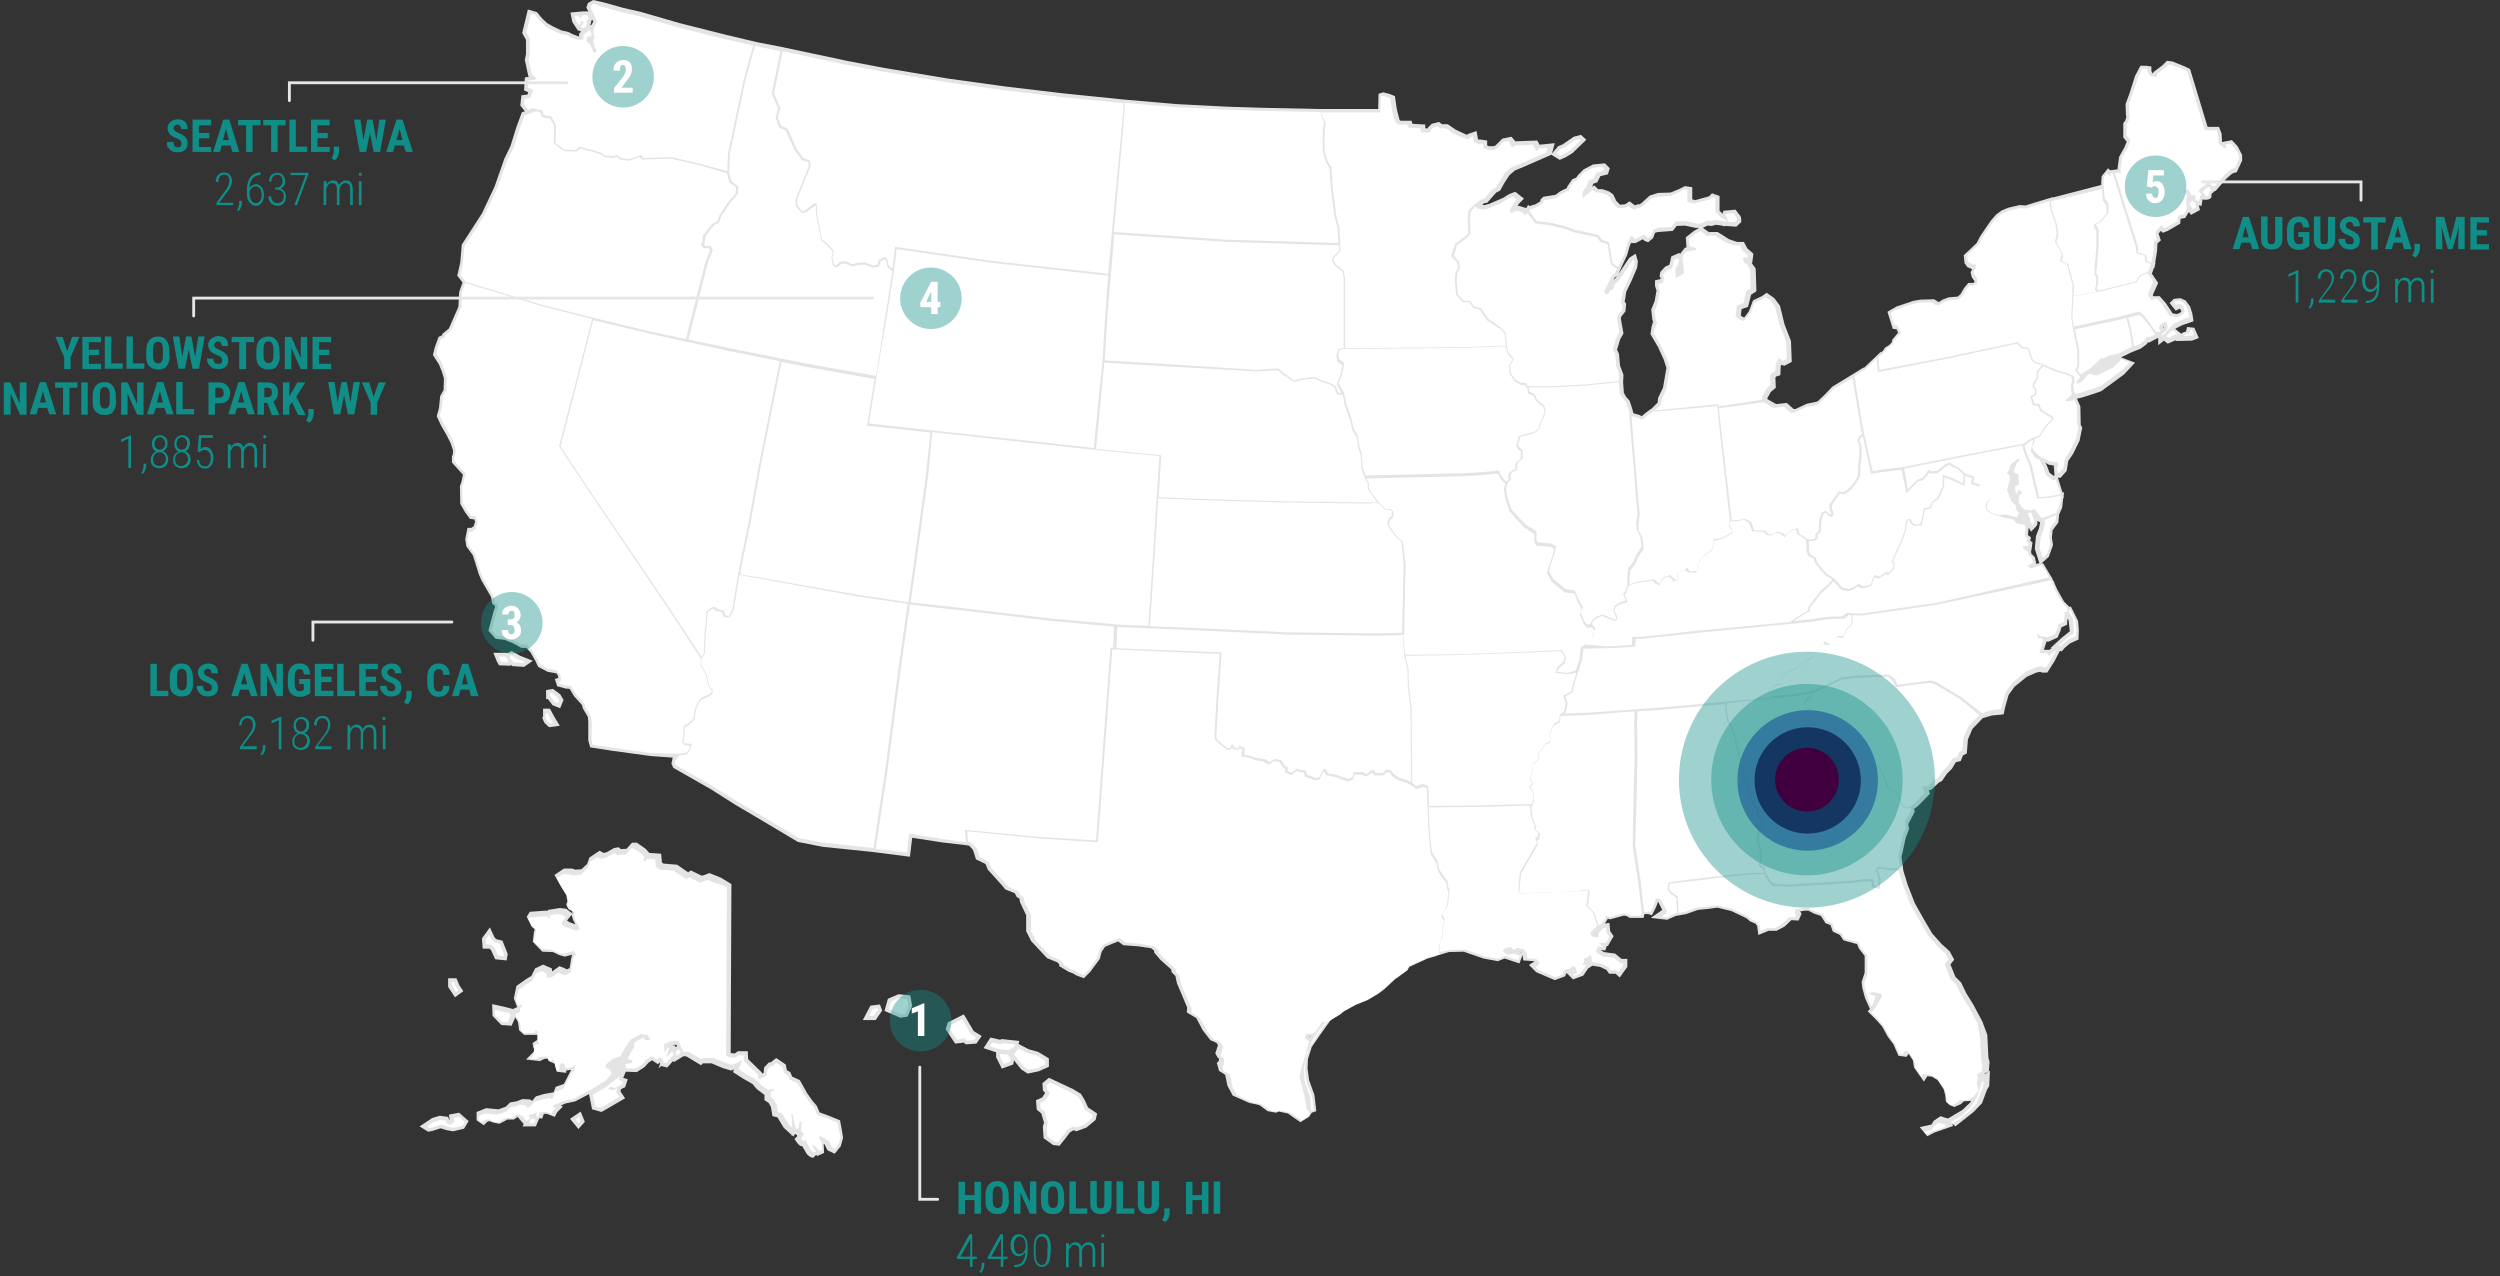 <svg id="Layer_1" xmlns="http://www.w3.org/2000/svg" viewBox="0 0 658.3 336"><rect x="0" y="0" width="658.3" height="336" fill="#333333" stroke="none"/><style>.st0{fill:#e4e4e4}.st1,.st2{fill:#fff}.st2{stroke:#fff;stroke-width:.779}.st3{opacity:.4;fill:#108d86}.st4{opacity:.6;fill:#165694}.st5{opacity:.8;fill:#0a2652}.st6{fill:#400040}.st7{fill:none;stroke:#e6e6e6;stroke-width:.75;stroke-linecap:round;stroke-miterlimit:10}.st8{fill:#108d86}.st9{opacity:.4}.st10{fill:#fff;stroke:#fff;stroke-width:11}</style><path class="st0" d="M150.1 294.6l2.2 2.7 1.7-1.9-1.1-2.7z"/><path class="st0" d="M221.2 295l-3.2-1.3-2.2-.8-.7-1.7-1.2-1.4-1.4-2-1.9-3.4-2-.9-.5-1.2-.9-.5-.3-1.5-2.5-1.7-1.4 1.1-.6.1-1.2 1.3-.1 1.4-.4.2-.1-.3-3.6-3.5-.1-2.1h-2.6l-.8.6-1-.1-.1-.1.2-44.4-2.8-1.7-3-1.2-1.3.5-.7.2-2.9-1.4-.7.5-2.9-2-3.6-.3-.4-.3-.2-2.3-3.1-.2-1-1.1-2.3-1.6h-1.3l-1.4 1.6-1.5.1-.6-.5-1.2.2-1.9 1.1-.9.2-1-.6-2.7 1.8-.6 1.7-1.5 1.4-1.6.1-.9-.3h-2.1l-2.5 1.7 1.7 3 1.4 2.3.3 1.6-.3.9.6 1.2.9.5.2.7-1.7-1.3-1.7-.2-3.1.5v.2h-.8l-4 .3-.8 1.3 1.3 2.6.8.7-.2.7-.3 2.6 2.5 2.6 2.8.1 1.7.8 1.4.4 2-.5c-.2.4-.3.9-.4 1.7l-.3 1.8-.6.3h-.3l-.3-.2-1.5-.6-1.9 1.4-.1-.8-2.3-1-2.1 1-1 2-1.2.7-2.7 1.9-.7 3.3.9 2.3-1 .4v.3l-.1-.2-2.3-.6-3.2-.7.1 3.1 2.3 2.4 2.7.2 1-2.2.7 1.2.3 2.2 1.3 1.2h3.5v1.3l-1.3.9.5 1.5-.2.8-2 2 3.7.4 1.2-.6h1l.1.6 1.6.7.5 2.1 2.5.3v-.6l1.3-.2-1.9 3.7-2.2.8-.5 1.4-2.7.5-2 .6-1 1.2-.5-.4-2-.1-1.6.6-1.7.3-1.1 1.1-1.9.7-3.3-.3-2.5 1v2.2l1.9 1.3.9-.9.6-.2 1 .4 1.6.3 1.2-.6.9-.5h1.7l1-.7 1.6 1.9-.3.6h3.5l.9-2.1h.8l.4-1.2h.8l2.1.8.6-1.2 1.5-1.5-.5-.3 1.1-.5 2.7-.6 3.6-1.9.8 4 2.5.7 6.2-3.6-1.2-1.8.1-.6 1.1-.5.7-2.1-1.2-.4.7-1.6 2.9.1 2-1.3 1.1-1.2.9-.6 1.5 1 .5-.4.1.3-.4 1.2.7-.6 1.6.4 1.6-1.8.1.4 2.6-1.6.8.1 3.8 2.3.5-.5h2.3l2.8 1.2 2.3.7.8-.3-.3.7 2.8 1.8 2.3 1.3 1.2 1.4 2 1.5v1.4l1.1.7.6 1.1.4 2.4 1.3.3 1.7 2.8 2 1.8.1.3.2-.1.4.3v-.5l.5-.2v.1l.4.4-.8.8.4.6c.2.3.6.9 1.1 1.2.2.1.3.1.5.1l.1.1c.3.5.9 1.6 1.1 1.9.4.6 1 .8 1.1.9l.6.2.8-.8.3.3 1.8-.8-.1-2.4.2.1.8 1.6 1.9.9 1.6-2 .6-2.2-.3-1.9-.5-2.7zm-70.7-54.1l.4 1.3.6 1.2-1.6-.6-.6-.4 1.2-1.5zm27.1 34.3l-.1.1-.4-.1 1-.1.2.4-.4.2-.3-.5zm-50.7-28.1l.2 2.7h1.8l.4.4 1.1 2.4 3 .3.3-1.7-1.4-3.5-1.6-.4-.5-.5-1.2-2.6zM122 261l-1-1.5-.8-1.9H118v2.3l1.8 2.7zm-3.8 32.5l.2 1.3-.1.1-.3-.8-2.2-.3-2 .6-3.3 2.2 2.2 1.4 1.2-.2 2.1-.7 1.6.5 1.7.3 2.9-.7 1.2-2-2.5-2.2-2.7.5zm2.3 2v-.4l.4.3-.4.1zm165.1-5.9l-1-1.6-2-1.2-6.4-3-1.7 1.4.1 1.9.6.7-.8 1.2-1.6.7.2 2.5 1.2 1 .7 2.4-.3 1.1.2 3 2.5 1.8 1.7.2 1.6-2 1.1-1.5 1-.6.7.3 2.7-1 2.4-2 .4-1.7-2.4-1.6-.9-2zm-9.4-8.7v-2.2l-2.8-1.7-2.5-.7-2.7-1.4.2-.8-4.7-.5-.3.2-2.6-.6-1.8 2.8 3.3 1.1v1.3l1.5 3 3-1.1.2-1.1 1.9 2.4 1.7 1.1 2.9-.6 2.7-1.2zm-11.4-1.9l-.2-.3.3.3h-.1zm-28.2-17.2l-2.8 1.2-.9 3.2 4.2 1.8 1.9-.3 1.2-2.8-.5-2.8-3.1-.3zm18.8 8l-1.6-2.7-4.2 2.1-.6 1.8 2.5 3.8 1.9-.2.3-.1.6.5 2.8-.2 1.4-2-2.1-1.3-1-1.7zm-26.2-5l-2 3.8h3.4l1.7-2.5-.6-1.6zm-83.7-79.1l2 .8.9-2.2-.9-1.5-1.9-1.4-1.8.3v2.4h.5zm-14.1-10.5l3.1.1v-.3l.4.4 3.1.2 2.3-1.6-3.3-1.3-2.3-1.3-1.1.6-.1-.1h-3.6l.9 2.2zm11.4 13.6c0 .1 0 .4.5 1.4l.1.2 1.2 1.1 2.8-.4-1.4-2.3-1.2-2.2H143v2.2z"/><path class="st0" d="M589.2 38.5l-1.5-1.6-2.6.5-.1-2.2-.7-1.8h-3l-4.6-15.2-1.4-.7-3.2-1.3-1.5-.2-1.2 1.2L567 19v.3h-.2l-.3-.6v-1.2l-1.5-.2h-1.4l-1.4 2.7-1.5 4.7-1 2.7.1 2.8.1.6-.3 1-.5.6v3.8l.9 1.1-.6 1.5-1.4 2.5-.4 3v.3l-1.7.2h-.3l-.5-.5-1.7 2.1-.1 1.6v.7L540.6 52v-.1l-5 1.5-2.2.7-1.6-.1-3 .7-1.7.7-1.5 1.1-1.3 1.5-1.4 2-1.6 2.4-.7 1.4-.2.3-3.3 3.1.2 2.1.7 1 1.3.6-.4.8.3 1.3.7 1v.3l-.3.2h-1.3l-1.1 1.3-1 1.7-.7.6-2.4.2-1.6.6-.9.6h-.2l-1.1-.7-3.6.1-1.8.3-4.5 1.5-2.4 1.4 1.4 4.5 1 .1.4.9-1.5 1.8-.2.8-.7.7-1 .6-.6.9-.5.4v-.2l-4.3 4.1-.5.2-2.9 1.8-5.1 3.1-2 2.1-1.9 1.8-1.3.3-1.5.3-3 1.4h-.5l-1.8-1.6-2.8.3-2.3-1.3v-.3l.9-1.6 1.3-1.1-.1-2.7.3-.3 1-.3.1-2.4.1-.3.9.2 1.9-1-.2-5.5-1.7-4.4-1.2-4.9-1.5-2-2-1.4-1.3.9-2.3 1.1-1.1 2.9-1.2 1.6-.3-.1c-.2-.1-.5-.3-.6-.4 0-.3.1-.8.2-1.7l1.7-.6.8-3.2 1.4-.9-.2-6-1.1-1.5h.2l.3-2.4-1.6-1.4-.9-1.7h-1.8l-2.1-.7-3-1.9h-2.1l-.1.1-1.7-1.2 1.2-.6 1.1.1 1.1-.3 1.6.2.6.2.4-.1 2.8.2 1.3-1.2V58c0-.6-.1-1.2-.6-1.6-.1-.1-.4-.5-.6-.8l-.3-.4-3.2.3-.2.8-.8-.8v-3.9l-2-.7-.8.8-3.6 1-.8-.2v-3.2l-1.9-.3-1.6.8-2.2.9-3.3.1-2.2.7-2.2 2-.5.3h-.6l-.5.3-.2-.1-1.3-1-1.2.8-1.3.1-1-1-.8-1.7-1.1-.8-1.8-.6h-1.1l-1-1-.5.4.2-.8 1.1-.4.8-1.6 2-.5.5-1.6-1.3-1.3-3.1.3-2.5 1.3-1.4 1.4-.6.8-1 .4-1.3 1.9-.1.4-1.8.9-1.2.9-3.2.5-.8.8v.4l-1.3.8-1.4.4-.2.1-.3-.4-.5.9-1.9-.6-.4.1.4-.7 1.3-1.3-2.3-1.8-1.6.6-1.6 1-3.7 1.6-1.2.3-.6-.1.5-.4.8-.1 2.4-2.7 1-.5 1.3-2.3 1.2-1.8 1.4-1.2 2.4-1 4.8-2.1 2.5-1.1.8-3-4 .4-.6-1.1-5.6.2-.1.1L398 36l-2.4.5-1.8 1.8-.5.2h-1.2l-.5-.2V37l-2-.3-.1.1-.3-.1-.4-2.2-2.3.8-.1.2-.4-.1-2.6-1.2-2.2-1.5h-1.5l-.8-.6-1.9.5-1 1v.2h-.7v-1l-3.4-.2-.2-.8h-2.9l-.3-.3-.7-2.8-.5-3.4-1.5-.6-1.6-.4-1.2.4-.1 4h-15.7l-14.3-.3-9.6-.3-13.7-.7-13.8-1.2-15.7-1.6-15.2-1.8-15.2-2.1-16.8-2.8-9.5-1.8-16.5-3.5-.9-.2-.5-.1-6.2-1.2-8.4-2-11.9-3-10.4-3-4.4-1-5-1.4-3-.7-1.4.8-.4 1.2.5 1h-1.4l-3.3.3.5 2.5 1.5 2.3.2-.1c.2.2.4.3.7.3l-.6.5v.8h-.1l-1.4-.5-1.4-.7-1.8-.4-2.1-1-1.6-.9-1.3-1.2-1.4-1.7-2.4-.7-1.5 6.2 1 1.8v3.7l-.3 1.6.9 4.2.2.2-1.1.2-.2 3.4 1.1.5-.2.6-1.6.2-.3 2.7 1.2 1.5-.8.3-1.4 3.8-1.6 5.1-1.6 3.3-2.6 7.4-3.3 7-4.2 6.5-1.1 1.7-.4 4.7-.8 3.5 1.4 1.8-.9 2.5-.2 3.9-2.5 5.7-1.7 1.4-.1.4-.9.4-1 2.7-.5 2.1 1.6 2.5.8 2 .5 1.7-.1 3-.9 1.6-.3 3.1-.6 2.2 1.1 2.4 1.4 2.4 1.2 2.4.6 1.8-.1 1.2-.2.3v1.7l2.9 3.2-.4 1.9-.4 1.1.1 4.7 1.2 2.1 1.3 1.8 1.2.2.2.6-.4 1.2-.6.4h-1l-.6 3 .3 1.9 1.7 2.3 1.6 5.1.7 1.6 2.5 4.3.3 1.8.7.5v.5l-.3.8-1.4 5.3 1.9 2.1 2.4.3 2.2.9 2.2 1.2h1.3l1.1 1.2 1.3 2.3.7 1.5 2.5 1.3 2.3.4.4.6.1.6-.9.3.6 1.9 2.2.6 1.1.1 1.2 2 2 2.2.3 1 1.3 2.2.1 1.3v4.9l.5 1.8 5.8.9 10.3 1.4 5.7.4-.1.1-.3 1.5.5 1.1 10 5.7 6.3 4 7.6 4.5 8.9 5.3 6.6 1.3 12.7 1.3 10.2 1.3.6-5 7.7 1.2 6.8.8.5.1 1 1.1.8 2.5 2.5 1.2.6 1.5 3.8 4.2.8 1 2.5 1 .5 1 .7.4.2 1 1.6 3.4v4.2l1.3 2.6 4.2 4.5 2.7 1.1.5.5v.5l2.5 1.5 1.1.4.8.5 2.1.8 1.7-1.7 2.5-3.4.5-1.9.9-1.3 3.4-1.4 1.4 1 4 .3 3.3.5.8.6v.5l1.6 1.9 2.9 2.6.1.7 1 1 .4 1.9 2.7 6.4-.1 1.3 2.5 1.5 1.7 3.2 2 2.6 1.6.7.4.6-.7 2.2.7 1.2.3.1-.1.7-.5.5.6 2.1 1.6 1 .6 2.9 1.4 2.6 4.3 1.9 2.7.6 2.2 1.6 2.2.4.7-.3 2.4.5 3.3 2.3 2.3-1.4.7-1.1 1.2-.4-.5-4.3-1.4-3.9-.4-3 .1-2.5 1-3.2 2.2-3.2 2.8-3.9 2.5-1.5 1-.8 3.1-1.7 3-1.2 2.9-1.7 1.6-1.2 2.9-2.7.6-.4 2.6-1.9.5-.9 4.8-2.2 2.1-.6.5-.2 1-.3 2-.6 3.9-.1 5.2 1.8 3.8.7 1.8-.7 3.9 1.3.8-2.2.2 1.4 2.8.2.1.1-1.4.9 1.9 1.9 4.9 2.1 2.7-1 .4-.9 1.7 1.7 2.7-1 1.3-1.9 1.1-.7 2 .3 1.7.8.7 1h1.7l1.1 1 2-2.8v-2.1H427l-1.7-1.4-3-.4-.8-.6 1.2.2.4-1.2h.3l1.5-2.6-.9-1.3-.2-2.2-1.2.2.8-1.3.5.2 3.7-1 .7.1.8.5h3.7l.2-1h1l1 .3 1.1-2.2.5-1.4 1.1 2.2-3 2.1 4.3.5 2.2-1 2.8-.5 3.1-1.1 3-.3 2.1-.3 3.7.9 4 1.9.9.8 1.4.6.5.6.3 2.4 2.7-1.1h2.1l2.1-1.1 1.8-1.7 1.9.1.8-1.8-.4-.6 1.2-.2h1l1.3.7 2 .7 1.2 1.9 1.3.5.6 1.7 1.9.9.9 1.4 1.4.4 2.2.6.5 1.2 1.5 1.9v4.4l-.8 2.5.2 1.6.7 2.6 1.3 2.9-.6.6 2.5 2.5 1.3 1.5 1.5 2.7 1.5 2 1.3 3 2.1.3.6-.8 1.1 1.7.3 1.9 2.6 3.7.9-1.4 1.2.1 1.5.9 1.6 2.4.4 1.5.2 1.8 1 .9 1.2.5 1.8-.8.7-.7 1.8-.1h.1l-.2.4-2.1 2-1.7 1-2 1.2-.9-.2-1.1-.4-1.8 1.2-.6 1-3.1.7 2 2.4 1.9-1 4.9-1.7-.3-.7.9.8 4.8-3.8 2.2-2.3 1.3-3.5.6-1 .2-4.1-1.4 1v-.2l1.1-.6.2-2.5-.3-1-.3-6.1-1.3-3.5-2.4-4.5-1.8-2.9-1.4-2.9-1.5-1.5-1.3-3.2.1-.2.9-1.1-1.2-2.2-2.2-2-2.4-2.7-1.9-3.2-2.7-4.8-1.9-4.9-1.1-3.6-.5-3.6 1.1-5 .9-2.4-.2-1.3 1.7-3.3-.2-.7 1-.7 3.2-3.3-.3-1h.6l2-1.9.9-.5 1.3-1.9 1.3-1.3 1-1.7 1.3-.3.6-1.5 1-.5.3-3.7 1.2-2.8 2.7-2.8 2.4-.7 3.1-.3.4-1.9.9-3.2 1.6-2.2 3.2-2.6 2.5-1.1 1-.2.5.2h1.4l1.9-3 1.4-2.7.5.1.9-1 1.3-1.1 2.2-1 .1-2.4-.2-2.5-1.9-3.8-.5.1v-.1l-1.3-1.3-1.8-3.2-.8-1.8h.1l-.5-.8-.2-.6h-.1l-2.2-3.7-.5.1 2-1.8 1.1-3.1-.3-1.9.2-2 1.5-2 .2-2.1.8-1.8.3-2.6h.2l-.1-.4.1-1.1-.4.1-1.2-3.9h.7l1.6-1.8.4-2.6 1.3-1.9 1.7-3.5.7-3.4-.4-.7-.1-4.9-.9-2 1.9-.5 3.1-1 1.4-.5 6-4.4 2.9-3.1-3.7-1.4 2.7-1.3 2.5-1 1.6-1.2.3-.5.3.1 2.1-1.1.3-.1v1.9l1.5-1.2 1 .8 2.3-1-.3.3 4.4-.1 1.8-.7-1.2-2.7-1.9-.2-.3 1.2-.9.3-.3.3-1.6-1.3.1-.1 1.8-.9 2.9-1-.3-2-.6-1.9-1.2-1.6-1.4-.6-1.7.2-1.1 1.1 1.6 2 1-.5.3.2.2.5-.4.4-.8.3-1.1-.2-1.8-2.7-1.6-1.8H567l-.1-.2v-.2l1.4-3.1-1.7-2.5.1-.1.5-1.4.1.1.2-1 .1-.4h-.1l.5-3.1.1-2 .9-.8-.6-1.8.6-.7.5.5 1.3-.5 3.3-1.9.1-1.3 1.2-.2 1-1.6.5.8 2.4-1.3-.3-1.2.7.1.3-1.8.2.2h.7c.6 0 .9-.2 1.1-.3l.3-.3v-.4c0-.1 0-.3.1-.6l.7-.6v-.1h.3l2.8-3.2 1.6-1.4 1.2-.4 1.4-3v-1.5l-1.2-2.3zM455.9 57.1c.1.2.2.3.3.4h-.4l-.1-.3.2-.1zm85.1 68.1l-.2.1-1.1-.8-.8-2.1-.3-.5 1 .5 1.3.2-.1.2.2 2.4zM420.1 245.8v.1h-.1l.1-.1zm6.7-161.9l.1-.5L428 82l.2-2-.4-.6.2-1 .2-1.5 1.4-2.9 1.5-3.5.2-1.7-.6-2-1.7 1.1-2.8 4.2.8-1.8 1.5-3.2.6-2.2.4-1 .1.1h1.1l1.9-1 .4.4 1 .4 1.3-1.1.5-1.4.7-.2 4-.3 1-1.3 2.1-.1 2.9.6h.9l-1.5.9-2 1.6.2 2.7h-.4l-1.2 1.5v.2l-.3-.3-2.1.9-.5 2.2-1.1.5-1.3 1.4-.2 1.2.3.4-.1.3-1.4.3v1.5l.4 1.2-.5 2.8-.9 2.2.3 2.7.2.5-.4 1.3-.3 2 2 3.4 1.5 3.3.7 2.2-.9 5.2-1.3 2.7-.1 1.2-1.7 1.7h-.1l-1.5 1.1-.9.8-.5-.3-1.7-.5-.3-1.2-.7-2.1-.9-1-.6-1.1-.2-2.8.1-1.9-.9-2.4-.3-3.2-.5-1 .4-1.3.4-1.4.9-1.6-.7-3.9zm-1-11.3l-.4.6-.5.5.2-.5.7-.6zM156.2 5.7l-.4.8-.4.2.3-.9-.1-.2.4-.4.2.5zm188.5 267.2h.3l-.1.2-.2-.2zm55.2-22.3l.7.1.1.1-.8-.2zm14.2 5.1zm4-2.3h.1-.1zM545 166.3l-.2.1-2 1.6-2.8 2.6.3.1-.3.1-.3.3h-1.5l.7-2.2.4.1 2.5-1.1.8-1.9.2-.8 1.5-.7.1-1.6.3.4.3 2.8v.2zm-8.8-17.8l-.4-1.8-.9-.9-.1-.8h.1l.3-2.2-.6-.4.2-.9-.8-.6.2-2 .6 1.1.9-.9c.7-.7.8-1 .8-1.3 0-.1 0-.2-.1-.6l.8.3v.1l-.3 1.5-.8 2.1-.3 3.3 1.2 3.8-.8.2zm3.2-10.6v-.5l.5-.2-.5.7zm19.4-41.8l-.7.7-1.2.9 1.4-1.3.3-.3h.2zm10.8-9.8l.1-.2.1-.1v.1l-.1.3-.1.1v-.2z"/><path class="st0" d="M410.7 42.1l1.6-.7 1.8-1.1 3.6-3.5-1.4-1.3-1.9.5-2.9 2-1.2.5-1.9 2.2z"/><g id="outlines"><path id="AK" class="st1" d="M191.4 233.5l-.2 44.4.8.5 1.6.1.8-.6h1.4l.1 1.5 3.6 3.5.3 1.4 1.8-1 .3-.1.2-1.6.8-.8.6-.1 1-.8 1.6 1.1.3 1.5 1 .6.6 1.2 2 .9 1.8 3.1 1.4 2 1.2 1.4.8 1.9 2.6.9 2.7 1.1.5 2.3.3 1.6-.5 1.8-.9 1.2-.8-.4-.8-1.6-1.4-.8-.9-.6-.4.4.8 1.4.1 1.9-.6.3-1-1-1.1-.7.3.8.7.9-.4.4s-.4-.2-.7-.5c-.3-.3-1.1-1.8-1.1-1.8l-.5-1.2s-.2.7-.5.5c-.3-.2-.7-.8-.7-.8l.9-1-.8-.8v-2.6h-.4l-.4 1.8-.6.3-.5-1.9-.3-1.9-.4-.3.2 3v.6l-.8-.7-1.9-3.1-1.1-.3-.3-1.9-.8-1.5-.8-.6v-1.2l1.1-.7-.3-.2-1.4.3-1.8-1.2-1.4-1.5-2.5-1.4-2.1-1.4.7-1.7v-.8l-.9.8-1.5.6-1.9-.6-3-1.2H185l-.3.3-3.4-2-1.3.1-1.4-3-1.9.2-1.9.8.3 2.3.6-1.5.5.2-.8 2.3 1.7-1.4.3.8-2 2.3-.7-.2-.3-1-.7-.4-.7.6-1.4-.9-1.6 1.1-.9 1.1-1.8 1.1-2.4-.1-.3-1.1 1.9-.3v-.7l-1.2-.3.5-1.2 1.2-2v-.9l.1-.4 2.3-1.2.5.7h1.4l-.7-1.4-1.9-.2-2.6 1.4-1.2 1.8-.9 1.4-.6 1.2-2.2.8-1.6 1.4-.2.8 1.2.5.4 1.1-1.4 1.7-3.4 2.2-4.1 2.2-1.1.6-2.8.6-2.8 1.2.9.7-.8.8-.3.6-1.4-.5-1.7.1-.4 1.2h-.5l.2-1.2-1.9.7-1.5.5-1.8-.7-1.5 1H133l-1.1.7-.8.4-1.1-.2-1.4-.6-1.2.3-.5.5-.8-.6v-1l1.6-.7 3.3.3 2.3-.8 1.1-1.1 1.5-.3.9-.4 1.4.1.8.7.5-.2 1.2-1.4 1.6-.5 1.8-.3.7-.2.3.3h.4l.7-1.9 2.1-.8 1-1.9 1.2-2.3.8-.8.2-1.4-.8.7-1.8.3-.3-1.2-.7-.2-.5.5-.1 1.5-.8-.1-.8-3-.7.7-.6-.3-.2-1-2.1.1-1.1.6-1.4-.2.8-.8.3-1.4-.3-1 .8-.5.7-.1-.3-.9v-2.3l-.5-.5-.4.8H138l-.8-.7-.3-2-1.1-1.9v-.5l1.1-.4.1-1.1.6-.6-.4-.3-.7.3-.6-1.4.5-2.6 2.3-1.7 1.4-.8 1-1.9 1.4-.7 1.4.6.2 1.2 1.2-.2 1.7-1.2.8.3.5.3h.8l1.2-.7.4-2.3s.2-1.5.5-1.8l.5-.5-.6-1-1.4.4-1.7.4-1-.3-1.9-.9-2.6-.1-1.9-1.9.3-2 .3-1.2-1.1-.9-1-1.9.3-.4 3.5-.3h1.1l.5.5h.3l-.1-.8 2-.3 1.4.2.8.6-.8 1.1-.3.8 1.4.8 2.6.9.9-.5-1.2-2.3-.5-1.7.5-.4-1.8-1-.3-.6.3-.8-.4-2-1.5-2.4-1.2-2.2 1.5-1h1.7l.9.3 2.2-.1 1.9-1.9.6-1.6 1.9-1.2.8.5 1.4-.3 1.9-1.1.6-.1.5.4 2.3-.1 1.4-1.6h.6l1.9 1.2 1 1.1-.3.6.3.6.8-.8 2 .2.2 1.9 1 .8 3.7.3 3.3 2.2.8-.5 2.7 1.4 1.1-.3 1-.4 2.5 1 2.6.8zm-59.8 15l1.1 2.8-.1.5-1.5-.2-.9-2.1-.9-.8H128l-.1-1.4.9-1.2.6 1.2.8.8 1.4.4zm-1.3 17.4l1.9.4 1.9.5.4.5-.8 1.9-1.6-.1-1.8-1.9v-1.3zm-10.8-7.3l.6 1.4.6.8-.6.4-1.1-1.6v-1h.5zm-7.1 38l1.8-1.2 1.8-.5 1.4.2.3.8 1 .3 1-1-.2-.8 1.4-.3 1.5 1.4-.6.9-2.3.6-1.4-.3-1.9-.6-2.3.8-.8.2-.7-.5zm25.4-2.4l.8 1 1.1-.8-.8-.7-1.1.5zm1.5 1.6l.6-1.2 1.1.2-.4 1h-1.3zm12.3-1l.8.9.5-.6-.4-1-.9.7zm4.5-6.5l.6 3 1.5.4 2.6-1.5 2.3-1.4-.8-1.2.3-1.2-1.1.7-1.5-.4.8-.6 1 .4 2-.9.3-.8-1.2-.4.4-1-1.4 1-2.4 1.9-2.5 1.5-.9.5zm22-10.3l1.2-.8-.5-.9-.9.5.2 1.2z"/><path id="HI" class="st1" d="M228.8 267.6l1-1.9 1.2-.2.2.4-1.1 1.6h-1.3zm5.3-1.9l3.2 1.4 1.1-.2.8-2-.3-1.8-2.2-.3-2.1.9-.5 2zm16 5.2l1.9 2.9 1.2-.2.6-.3.8.7 1.9-.1.5-.8-1.5-.9-1-1.9-1.1-1.9-3 1.5-.3 1zm10.5 4.6l.7-1 2.4.5.3-.3 3.2.3-.2.7-1.4.8-2.3-.2-2.7-.8zm2.7 2.7l1 2 1.6-.6.2-.8-.8-1.1-1.9-.2-.1.7zm3.7-.6l1.2-1.5 2.4 1.2 2.3.6 2.3 1.4v1l-1.9.9-2.5.5-1.2-.8-2.6-3.3zm8.6 8.1l.8-.7 1.8.8 3.9 1.9 1.8 1.1.8 1.2 1 2.3 2.1 1.4-.2.7-2 1.7-2.2.8-.8-.3-1.6.9-1.2 1.7-1.2 1.5-.9-.1-1.9-1.4-.2-2.3.3-1.2-.8-3-1.1-.9-.1-1.4 1.2-.5 1.1-1.6.3-.5-.8-.9-.1-1.2z"/><path id="AL" class="st1" d="M434.3 240.1l.3.1.7-1.4.8-2.3 1.2.3 1.6 3.1v.5l-1.4 1 1.4.2 2.7-1.3-.2-3.9-1.3-.9-1-1 .2-2.1 5.5-.8 13.4-1.5 3.5-.3 2.9.1-.3-1.1-.8-.4-.5-.6.5-1.4-.2-2.7-.8-2.3.4-2.6.9-2.5-.1-.9-.9-.4-.3-1.9-1.4-1.8-1-3.4-.7-3.5-.9-2.6-2-8.3-1.8-4.1-.4-2.9.1-1.1-4.7.4-12.2 1.1-6.3.4-.1 3.3.1 8.7-.4 16.1-.2 7.3 1.5 9.8.8 7.6h1.4z"/><path id="AR" class="st1" d="M412.9 177.6l-3.3-.4.5-1.6 1.6-1.4.3-1.2-.9-1.5-16.6.6-12.1.4-12.3.2.8 3.6.1 4.4.7 5.7.2 19.8 1.1.8 1.6-.6 1.5.6.2 5.2 13.1-.1 13.9-.4.5-1-.2-2-.9-1.6.8-.7-.7-1.1.4-1.2.6-3.1 1.4-1.2-.4-1.1 2.1-2.9 1.3-.6-.1-.9-.3-.9 1.5-3 1.3-.6.1-1.7 1.1-.7.5-2.1-.7-2.1 2.2-1.2.2-1.1.6-2.2.5-1.6-2.2.5z"/><path id="AZ" class="st1" d="M177.9 200.2l-.2.8.3.5 9.8 5.6 6.3 3.9 7.6 4.5 8.7 5.2 6.4 1.2 13.2 1.4 3.1-20.6 3.6-27.6L239 159l-12.8-1.9-31.5-5.7-.1.6-1.4 8.6-1.1 2-1.5-.1-.6-1.4-1.4-.2-.6-.6-.6.1-1.1.9-.2 3.5-.2.8-.3 6.5-.8 1.2-.2 1.7 1.5 2.6.6 2.9.4.6.6.5-.2 1.2-.9.6-1.8.8-.8.9-.8 1.9-.3 2.5-1.6 1.5-1 .5-.1 3-.3.8.3.4 2 .2-.5 1.6-.9 1.2-1.9.2-1 1.3z"/><path id="CA" class="st1" d="M171.5 198.3l-10.2-1.4-5.2-.8-.3-.9v-4.9l-.2-1.7-1.4-2.2-.4-1.2-2-2.2-1.5-2.4-1.4-.1-1.7-.4-.2-.5.8-.3-.3-1.7-.8-1.1-2.5-.4-2-1.1-.6-1.2-1.4-2.5-1.5-1.6h-1.5l-2-1.1-2.3-.9-2.2-.3-1.2-1.4.3-1 .9-3.7.4-1v-1.2l-.8-.5-.3-1.5-.8-1.4-1.8-3-.7-1.6-.8-2.4-.8-2.8-1.7-2.3-.3-1.5.4-2h.6l1.1-.8.6-1.9-.5-1.4-1.4-.3-1-1.4-1.1-1.9-.1-4.3.3-1 .3-1.2.3-1.2-3-3.3v-1.1l.2-.3.2-1.7-.7-2.1-1.2-2.5-1.4-2.3-.9-2 .5-1.9.3-3 .9-1.6.2-3.4-.6-1.9-.8-2.2-1.4-2.2.4-1.7.8-2.2.9-.4.2-.6 1.6-1.4 2.7-6.1.1-3.8.9-2.5 20.1 6.1 13.3 3.4-4.2 16.3-4.5 17.2 6.6 10 21.9 32.4 8.9 13.6-.2 1.6 1.5 2.7.6 2.8.5.8.4.3-.1.7-.7.5-1.8.8-1 1.1-.9 2-.3 2.4-1.4 1.3-1.2.6-.1 3.2-.3 1 .5.9 1.6.2-.2.8-.7 1-2 .3-7.3-.2zm-38.4-25.4l.7.8-.1.7-1.7-.1-.3-.6-.3-.8h1.7zm1 0l.6-.3 1.9 1.1 1.6.6-.5.3-2.3-.1-.8-.8-.5-.8zm10.7 10.3l.9 1.2.4.5.8.3.3-.8-.5-.9-1.4-1-.6.1.1.6zm-.7 4.5l.9 1.7.6 1-.8.1-.7-.6s-.4-.8-.4-1v-1.1h.4z"/><path id="CO" class="st1" d="M305.3 120.1l-18.7-1.8-41.1-4.5-1.1 11.5-3.6 26.2-1 7.1 17.7 2 19.5 2.3 18 1.6 7.4.3 2.9-44.7z"/><path id="CT" class="st1" d="M550.4 97l1.9-1.7 1-1.1.4.3 1.4-.8 2.7-.6 3.6-1.8-.3-2.2-.4-2.3-.8-3.1-2.2.6-11.3 2.4.3 1.6.8 3.8v4.3l-.5 1.1.9 1.1 2.5-1.6z"/><path id="DE" class="st1" d="M541.3 126.2l-.5.3-1.9-1.2-.9-2.4-1-1.9-1.2-.5-1.1-1.9.3-1 .3-1.2.1-.6-.3.1-.9.5-1 .9-.1.2.7 2.1 1.2 2.9 1.9 8.4 2.6-.2 3.1-.6-1.3-3.9z"/><path id="FL" class="st1" d="M497.5 229.1l-2.7-.4-.4.4.8 2.3-.2 2.7-2.1-.5-.1-1.5h-2.1l-2.8.4-16.8 1-4.3-.2-.9-.9-1.3-2.2h-3.1l-3.4.3-18.4 2.2-.2 1.5.8.8 1.5 1 .2 4.4 1.7-.3 3.1-1.1 3.1-.3 2.3-.3 3.9.9 4.2 2 .8.8 1.5.6.8 1 .2 1.4 1.7-.7h2l1.9-1 1.9-1.9 1.6.1.3-.6-.4-.5.1-1 2.1-.4h1.4l1.5.8 2.2.8 1.2 1.9 1.4.5.6 1.8 1.8.8.8 1.4 1 .3 2.7.7.7 1.6 1.6 1.9v4.9l-.8 2.4.2 1.4.7 2.5.9 2.1.4-.3.8-2.3-1.4-.5-.2-.3.8-.3 2.3.5.1.8-1.7 2.9-1.1 1.2 1.9 1.9 1.4 1.6 1.5 2.8 1.5 2 1.1 2.6.9.2.8-1.1.9.6 1.4 2.1.3 1.9 1.6 2.3.4-.7 2 .2 1.9 1.2 1.8 2.7.4 1.8.2 1.5.6.5.7.3 1.2-.5.8-.8 2-.1 1.6-.8 1.4-1.7-.3-1-.2-1.2.3-1-.2-1 1.2-.7.2-1.8-.3-.9-.3-6.2-.7-3.9-2.3-4.3-1.9-3-1.4-2.8-1.5-1.5-1.5-3.8.4-.7.6-.7-.8-1.5-2.1-1.9-2.5-2.9-1.9-3.3-2.8-4.9-1.9-5-1.2-3.8-2.4-.2zm9.2 68.9l1.2-.3.7-.1.8-1.2 1.2-.8.7.3.9.2.2.6-1.8.6-2.2.8-1.2.6-.5-.7zm7-2.6l.6.6 1.4-1.1 2.8-2.2 1.9-2 1.3-3.4.5-.9.1-1.8-.4.3-.5 1.5-.8 2.4-1.7 2.8-2.3 2.2-1.8 1-1.1.6z"/><path id="GA" class="st1" d="M497.5 228.6l-2.9-.4-.7.8.8 2.4-.2 2-1.1-.3-.1-1.6h-2.7l-2.8.4-16.8 1-4-.2-.7-.6-1.3-2.1-.4-1.7-.8-.5-.3-.3.5-1.1-.2-2.9-.8-2.3.4-2.5.9-2.5-.1-1.3-1-.4-.2-1.7-1.5-1.8-1-3.2-.8-3.6-.9-2.5-2-8.3-1.8-4.2-.4-2.8.1-1.2 1.7-.2 7.1-.8 9.7-1 3.3-.6.3.7-1.1.5-.5 1.1.2 1 .7.8 2.2 1.4 1.7-.1 1.7 2.4.3.8 1.2 1.5.3.9 2.4.9 1.6 1.1 1.2 1.6 1.2.7 1 .9.7 1.4 1.1 1 2.1.9 1.4 3.1.9 2.6 1.5.4 1.1 1 1 3 1.5.8.9-.4.2.6-1.7 3.2.3 1.4-.8 2.2-1.2 5.2.4 3.3-2.8.1z"/><path id="IA" class="st1" d="M397 93.2l1.1 1.1.2.4-1 1.6.2 2.1 1.4 2.1 1.6.8 1.2.2.5.9.1 1.2 1.3.5.5.6.3.8 2 1.7.3 1-.4 1.6-.9 1.9-.3 1.2-1.1.8-1 .3-3 .8-.8 2.5.4.9.9.8-.1 1.8-1 .7-.4.9v1.2l-.7.2-.9.7-.3.9.2.9-.7.5-1.2-1.4-.7-1.5-4.3.4-5.2.3-25.6.6-.8-2.2-.2-3.5-.7-2.2-.4-2.7-1.1-1.9-.5-2.4-1.4-4.1-.6-2.9-.7-1-.7-1.5.9-2 .6-3.2-1.4-1.1-.2-1.2.4-1.2.9-.2 31.7-.3 11-.4.6 2z"/><path id="ID" class="st1" d="M198.8 12.1l-2.5 9L194 32l-1.8 8.4-.2 5 .6 2.3 1.8 1.4-.1 2-2 2.3-2.3 3.4-.5 1.5-.6.6-.9.4-2.2 2.8-.2 1.6-.2.6.3.5 1.4-.1.6 1.2-1.2 3-.6 2.2-4.6 18.3 10.8 2.3 20.5 4.1 18.1 3.2 2.3-15 2-12.5-1.4-1.2-.2-1.4-.4-.6-1.1.5-.4 1.4-1.7.3-2-.8-2 .1-1.3.4-1.8-.8-1.2.1-1.2 1-1-.6-.4-2.1.4-1.5-1.3-1.5-1.7-1.4-1.4-6.8-.1-2.4-.2-.1-.1.2-2.6 1.8-.9-.1-1.5-1.8-.1-1.6 3.6-8.9-.2-1-1.8-.6-.3-.6-1.4-1.8-2.4-5.3-1.7-.8-1-2.6.7-2.4-1.7-3.9 2.3-11.2-6.7-1.4z"/><path id="IL" class="st1" d="M429.2 109.1l-.4-1.4-.7-1.9-.8-.9-.8-1.4-.2-2.9-8.3.9-9 .5h-6.4l.1 1.1 1.1.5.6.7.2.7 2 1.8.4 1.2-.4 1.7-.9 1.9-.4 1.4-1.2 1-1 .3-2.7.7-.7 2.1.3.6 1 .9-.1 2.2-1.1.8-.3.7v1.5l-.9.3-.7.6-.2.6.2 1-.8.7-.5 1.5.2 2 1.2 3.6 3.6 3.9 3 1.9v2.3l.4.6 3.4.3 1.4.7-.4 1.8-1.1 3.2-.4 1.6 1 1.9 3.3 2.8 2.5.4 1.1 2.6 1 1.8-.5 1.5.8 2 .9 1.1.8-.2.5-1.1 1.2-.9 1.5-.5 3.2 1.3.3-.1v-.6l-.6-1.4.2-1.5 1.2-.8 1.8-.6-.3-.7-.4-1 .6-.7.5-1.4v-2.1l.2-2.5 1.3-1.6.9-2 1.3-2.1-.3-2.8-.9-1.7-.2-1.7.4-2.8-.4-3.7-.6-8.2-.7-7.9-.5-6.1h.2z"/><path id="IN" class="st1" d="M431.4 110l.8.5.6-.2 1.1-1 1.3-.9 7.4-.6 9.6-.9.8 8.1 2.5 22.1-.3 1.5.7.8.1.7-1.2.8-1.9.9-1.7.2-.3 2.5-2.4 1.9-1.5 2.1.1 1.2-.3.7H445l-.7-.9-2.7 1.6.1 1.6-.5.1-.3-.5-1.2-.9-1.9.8-.7 1.5-.6-.3-.8-.9-2.3.3-3 .5-1.3.7v-1.4l.2-2.4 1.2-1.5.9-2 1.4-2.2-.3-3-.9-1.6-.2-1.7.4-2.8-.4-3.7-.5-6.5-1.3-15.6 1.8.4z"/><path id="KS" class="st1" d="M360.2 132.6l-22.8-.3-21.1-.6-11.3-.5-2.2 33.7 12.6.5 23.2 1.1 24.1.3 6.5-.2.4-18.2-.6-5.8-1.3-1-1.2-1.6-1.2-1.9.3-1.6.9-.7v-1.1l-.4-.4-1.4-.1-1.8-1.8-2.7.2z"/><path id="KY" class="st1" d="M423.2 170.2l6.5-.4.1-2.1h2.2l15.8-1.7 23.4-2.2 2.9-1.9 2-1.1.1-1 3.1-4.1 2.1-1.9 1.1-1.2-1.7-1-1.3-1.4-1.6-2-.3-1.1-1.4-.7-.5-1-.1-3.2-1.4-1-1-.6-.3-1.2-.7.1-1 .6-1.3 1.4-1-.9-1.3-.3-1.2.7h-1.2l-.9-1-2.9-.1-.9-2.3-1.5-.8-1.1.4-2.2.1-.3 1.1.6.8.2 1.1-1.5 1-2 .9-1.4.2-.3 2.3-2.5 1.9-1.4 1.9.1 1.1-.5 1.2-2.3-.1-.7-.7-2 1.1.1 1.7-1.2.3-.4-.7-.9-.6-1.4.6-.9 1.8-1.1-.5-.7-.8-1.9.2-2.9.5-1.5.7-.6 1.8-.5.5.8 1.9-2.2.7-1 .7-.2 1.1.6 1.2v1.1l-.8.2-3.2-1.3-1.2.5-1 .7-.4.9.9 1.2-.5.9-.1 1.7-1.2.7-1.1.9 6 .5z"/><path id="LA" class="st1" d="M381.5 250.2l4.2-.2 5.4 1.9 3.4.6 1.9-.8 1.7.6 1.7.5.4-1.1-1.7-.6-1.4.3-1.4-.8.4-.8 1.6-.5.9.8.9-.5 1.7.3.8 1.2.2 1.2 2.3.2.9.9-.4.8-.7.4.8.8 4.4 1.9 1.9-.7.5-1.2 1.4-.3.9-.8.7.5.4 1.5-1.2.4.3.3 1.8-.7 1.2-1.8.4-.3-1.1-.2.4-.8-.1-.8 1.1-.3.6-.7.3.4.3 1.6 2.2.3 2.1 1 .5.8h1.5l.6.5 1.2-1.6v-.8h-.7l-1.8-1.4-3-.4-1.7-1.2.6-1.4 1.2.2.1-.3-.9-.5v-.3h1.7l.9-1.6-.7-1-.2-1.4-.8.1-1 1.1-.3 1.4-1.6-.3-.5-.9.9-1 1-.9-1.1-3.4-1.8-1.8.5-3.8-.1-.3-.7.1-17.2.7-.4-1.2.4-4.4 4.5-7.7-.5-1.4.7-.2.2-1-1.1-1 .1-1-1-2.3-.2-2.6.1-.4-13.7.4-13.1.1.2 5 .4 4.9.3 1.9 1.4 2.3.5 2.3 2.2 3.1.2 1.6.3.4-.4 4.3-1.5 2.4.6 1.2-.3 1.4-.4 3.8-.7 1.6.1 1.9 2.4-.5z"/><path id="MA" class="st1" d="M568.8 87.4l-.3-1.2.4-.8 1.5-.8.4 1.6-.3.9-1.2.8v.5l1-.8 2-2.3 2-1 2.2-.8-.2-1.2-.5-1.5-1-1.2-.9-.4-1.1.1-.3.3.5.7.8-.4 1.1.8.4 1.4-.9.9-1.2.5-1.9-.3-2-3.1-1.2-1.4h-.9l-.6.4-1-1.4.2-.8 1.2-2.7-1.5-2.3-1.9.9-.9 1.5-9.5 2.4L546 78l-.3 5.5.4 2.5 11.4-2.5 5.8-1.5 1 .8 1.8 2.2 1.5 2.4h1.2zm6.5.7l1.1-.4.3-.9.5.1.5 1.2-.7.3-2 .1.3-.4zm-4.8.4l1.2-1.4h.8l.9.8-1.2.5-1.2.6-.5-.5z"/><path id="MD" class="st1" d="M541.5 135l.9-2 .3-2.5-3.3.6-3 .2-2-8.7-1.2-2.9-.8-2.4-11.5 2.2-19.5 3.9 1 5.4 2.5-2.5 1.3-.4.7-.8.9-1.4.8.4 1.4-.1 1.4-1.1 1-.8 1.1-.3.8.6 1.4.7 1 .9.7.7 2.5.8-.3 1.5 3 1.1 1.1-1.4 1.9 1.3-1.1 1.7-.4 1.7-.9 1.4v1.1l.2.4 1 .7 1.8.6 2.2-.1 1.6.5 1.1.2.5-1.1-.8-1.1v-.9l-1.2-1.1-1.1-2.9.7-2.8-.1-1.1-.7-.7s.8-.8.8-1.2c0-.3.3-1.1.3-1.1l1-.7 1-.8.3.5-.8.8-.7 1.9.2.6.9.2.3 2.9-1.1.5.2 1.9.3-.1.6-1 .8.9-.8.7-.2 1.8 1.4 1.8 2 .3.8-.4 1.7 2.2.5.2 3.6-1.4zm-7.6.1l.6 1.3.1.9.6 1s.5-.5.5-.6c0-.2-.4-1.6-.4-1.6l-.4-1.2-1 .2z"/><path id="ME" class="st1" d="M557.6 45.5l.8.2v-1.4l.4-2.9 1.4-2.4.8-2.1-1-1.2v-3.1l.4-.5.4-1.4-.1-.8-.1-2.5.9-2.5 1.5-4.6 1.1-2.2h.7l.7.1v.6l.7 1.2 1.4.3.4-.4v-.5l2.1-1.5.9-.9.8.1 3.1 1.2 1 .5 4.7 15.5h3.1l.4 1 .1 2.5 1.5 1.2h.4l.1-.3-.3-.6 1.5-.3 1 1.1 1.2 1.9v1l-1.1 2.4-1 .3-1.8 1.6-2.5 2.9h-.7c-.3 0-.5-1.1-.5-1.1l-.9.1-.5.8-1.2.8-.5.8.8.8-.3.3-.3 1.4-1-.1V52l-.2-.7-.8.2-.9-1.7-1.1.7.7.8.2.6-.4.7.2 1.6.1.8-.8 1.4-1.5.3-.2 1.5-2.8 1.6-.7.3-.8-.8-1.6 1.9.5 1.7-.8.7-.1 2.3-.6 3.3-1.1-.5-.3-1.6-2.1-.6V65l-6.1-19.4.7-.1zm18.9 8.1l.8-.8.7.6.3 1.2-.9.5-.9-1.5zm3.5-3l.9 1s.7.1.7-.1.1-1 .1-1l.5-.4-.4-.9-1 .4-.8 1z"/><path id="MI" class="st1" d="M442.6 107.4l9.9-1 .1.6 5.1-.8 6.2-.9.1-.3.1-.8 1.1-1.9 1-.9-.1-2.6.8-.8.6-.2.1-1.9.8-1.6.6.3.1.3.4.1 1-.5-.2-4.7-1.7-4.3-1.2-4.7-1.2-1.7-1.4-.9-.8.6-2 .9-1 2.6-1.4 1.9-.6.3-.8-.3s-1.4-.8-1.2-1.1.3-2.6.3-2.6l1.8-.7.4-1.8.3-1.4 1.2-.6-.2-5.2-.8-1.2-.7-.4-.4-1.1.4-.4.8.2.1-.8-1.4-1.1-.7-1.4h-1.4l-2.3-.8-2.9-1.8h-1.4l-.3.3-.5-.3-1.6-1.2-1.5.9-1.5 1.2.2 1.9.5.2 1.1.3.3.4-1.4.4-1.4.2-.8.9-.2 1.1.2.8.2 2.9-1.9 1.1-.3-.1v-2.2l.7-1.2.3-1.2-.4-.4-1 .4-.5 2.2-1.4.6-.9 1-.1.5.3.4-.3 1.4-1.2.3v.6l.4 1.2-.6 3.2-.8 2.1.3 2.4.3.6-.4 1.2-.2.4-.2 1.4 1.9 3.1 1.5 3.4.8 2.5-.4 2.4-.5 3.1-1.2 2.7-.2 1.4-1.7 1.6 6.9-.7zm-17.3-37.6l-.7-.6-.9-5.4-1.9-.7-.9-1.2-6.5-1.5-1.5-.6-4.2-1.1-4.1-.5-2-2.8.4-.3 1.4-.4 1.9-1.2V53l.3-.3 3.1-.5 1.2-1 2.3-1.1.1-.7 1-1.5.9-.4.7-.9 1.2-1.2 2.3-1.2 2.4-.3.6.6-.2.5-1.9.5-.8 1.6-1.2.4-.3 1.2-1.2 1.7-.2 1.4.4.3.5-.6 1.9-1.5.7.7h1.2l1.7.5.8.6.8 1.6 1.4 1.4 2-.1.8-.5.8.7.8.3.7-.4h.6l.8-.5 2.1-1.9 1.8-.6 3.4-.2 2.3-1 1.4-.7.8.1v3l.3.2 1.5.4 1-.3 3.2-.8.6-.6.8.3v3.6l1.7 1.6.7.3.7.5-.7.2-.4-.2-1.9-.3-1.1.3-1.2-.1-1.7.8h-.9l-3-.7-2.7.1-1 1.4-3.6.3-1.2.4-.6 1.6-.7.6-.3-.1-.8-.8-2.3 1.2h-.3l-.6-.8-.4.1-1 2.3-.5 2.1-1.7 3.6-.9-.4zm-15.4-29.4l.9-1.1 1.1-.4 2.8-2 1.2-.3.3.3-2.6 2.6-1.7 1-1.1.5-.9-.6zm44.8 16.7l.3 1.3 1.7.1.7-.6s-.1-.8-.2-.8c-.2-.1-.8-1-.8-1l-1.1.1-.8.1-.2.6.4.2z"/><path id="MN" class="st1" d="M349.1 32.5l-.3 2v5.3l.8 2.6 1 1.7.3 5.2.9 7 .9 3.8.2 3.3v2.8l-.8.9-.9.7v.8l.5.9 2.1 1.8.4 1.7v18.7l31.3-.3 11-.4-.3-3.1-.9-1.1-3.7-2.4-1.9-2.8-1.8-.5-1-1.5h-1.7l-1.8-2-.3-3.6.1-2 .8-1.6-.4-1.4-1.5-1.6 1.1-3.2 2.8-2.1.6-.7-.1-4.2.1-1.6L388 54l2-1.5.7-.1 2.3-2.6.9-.4 1.2-2 1.2-1.9 1.6-1.4 2.5-1 4.8-2.1 2-.9.3-1.2-2.3.2-.4.6h-.3l-.9-1.6-4.6.2-.5.4h-.5l-.3-.7-.4-.9-1.4.3-1.7 1.7-.8.4H392l-1.4-.5v-1.1l-.7-.1-.3.3-1.4-.7-.3-1.5-.8.3-.3.5-1.2-.3-2.8-1.2-2-1.4h-1.5l-.7-.5-1.2.3-.6.6-.2.7h-2.5v-1.1l-3.3-.2-.2-.8h-2.5l-.8-.8-.8-3.2-.4-2.9-1-.4-1.2-.3-.3.1-.2 4.3h-15.6l1.3 2.9z"/><path id="MO" class="st1" d="M415.9 173.7l.3-3.1 2.2-1.8 1-.5v-1.5l.4-.8-.6-.8-1.2.2-1.1-1.3-.9-2.3.5-1.4-1-1.7-.9-2.4-2.6-.3-3.5-2.9-1.1-2.2.4-1.7 1.1-3.1.3-1.6-1-.5-3.6-.3-.6-1v-2.1l-2.8-1.8-3.7-4.1-1.2-3.8-.3-2.2.4-1.2-1.4-1.6-.6-1.2-4 .4-5.2.3-25.4.6.7 1.4-.1 1.1 1.2 1.9 1.6 2 1.6 1.6 1.4.1.7.6v1.5l-.9.8-.3 1.2 1.1 1.7 1.2 1.6 1.4 1.1.7 6-.4 20.8.3 3 12.3-.1 12.1-.4 16.9-.7 1.1 1.9-.4 1.6-1.6 1.3-.3.9 2.7.3 2.1-.6 1-2.9z"/><path id="MS" class="st1" d="M421.7 243.3l1.4-2.2.9.4 3.5-1 1.1.2.8.4h2.7l.2-.8-.9-7.7-1.5-9.9.5-23.4-.1-8.7.1-3.3-2.5.2-10.2.8-6.8.2-.1 1.7-1.5.7-1.4 2.6.3.8.1 1.2-1.5.6-1.8 2.6.4 1.2-1.6 1.3-.5 3-.3 1 .8 1.3-.8.7.8 1.5.2 2.2-.6 1.3-.1.5.2 2.6 1 2.3-.1.9 1.2 1-.4 1.6-.5.2.3 1-4.5 7.8-.4 4.3.3.8 12.6-.4 4.3-.4 1-.2.3.7-.5 3.7 1.7 1.7 1.1 3.3.8-.3z"/><path id="MT" class="st1" d="M295.3 34.5l-2.8 29.7-.7 7.9-30.7-3.4-25.4-3.7-.7 5.8-1-.9-.2-1.3-.7-1-1.7.8-.4 1.3-1.2.2-2-.8-2.1.1-1.2.4-1.7-.8-1.6.1-1.1 1-.5-.3-.4-1.8.4-1.7-1.4-1.7-1.7-1.3-1.3-6.5-.1-2.8-.8-.4-.3.5-2.3 1.7-.6-.1L210 54l-.1-1.5 3.6-8.9-.3-1.4-1.8-.6-.2-.5-1.4-1.8-2.4-5.4-1.7-.8-.9-2.2.7-2.4-1.7-3.9 2.3-11.1 17 3.6 9.6 1.8 16.8 2.8 15.2 2.1 15.2 1.8 16 1.6-.6 7.3z"/><path id="NC" class="st1" d="M516.5 183.6l-6.6-4-1.6-.4-8.6 1.1-.8-1.6-1.5-1.1-8.7.3-3.8.5-4.8 2.3-3.5 1.4-3.4.6-7 .7.1-2.1.9-.7 1.4-.4.4-2 2-1.3 2-.8 2.3-1.9 2.3-1.2.4-1.7 2.1-2 .4.5 1.3.1 1.2-1.9.9-.2 1.4.2.9-2.1 1.3-1.2.3-.9.1-1.8 2.3.1 20-2.9 29.9-6.4 1 2.5 1.9 3.4 1.2 1.2.3 1.2-1.2.1.4.3-.2 2.2-1.4.7-.3 1.1-.7 1.5-1.9.8-1.2-.2-.8-.1-.8-.7.2.7v.5h1l.4.7-1 3.3h2.2l.3.8 1.2-1.2.7-.3-1 1.9-1.6 2.5h-.7l-.6-.3-1.4.3-2.7 1.2-3.4 2.8-1.8 2.4-1 3.4-.3 1.2-2.4.3-2.6.8-5.4-4.2zm25.6-13.6l1.4-1.3 1.7-1.4.8-.3.1-1-.3-3.2-.8-1.2-.3-1 .4-.1 1.4 2.9.2 2.3-.1 1.8-1.8.8-1.5 1.2-.6.6-.6-.1z"/><path id="ND" class="st1" d="M352.4 63.4l-.2-3.2-.9-3.8-.9-7.1-.3-5-1-1.7-.8-2.8v-5.4l.3-2-.9-2.9-14.9-.3-9.7-.3-13.8-.7-13.1-1.1-.5 7.5-2.4 26.5 29.5 2 29.6.9v-.6z"/><path id="NE" class="st1" d="M352.1 103.9l-.5-1.2-.3-.8-1.5-.8-2.5-.8-1.1-.6-1.4.1-1.9.2-2.2.6-3.1-2.1-1.1-1-5.6.3-21.6-1.2-18.5-1.1-2.2 22.7 17.2 1.7-.7 11 11.3.5 21.1.6 22.8.3h2.3l-1.1-1.6-1.4-2 .1-1.2-.7-1.4-1-2.7-.2-3.5-.7-2.1-.3-2.6-1.2-1.9-.5-2.4-1.5-4.1-.5-2.8-1.5-.1z"/><path id="NH" class="st1" d="M565.8 71.2l.6-1.7-1.4-.6-.3-1.6-2.1-.6-.2-1.6-6.1-19.5h-.4l-.3.8-.3-.3-.5-.5-.8 1-.1 1.2.3 4.4 1 1.5V56l-2 2.5-1.2.5v.4l.6 1v4.5l-.4 4.8-.2 2.3.5.7-.1 2.4-.3.8.5.6 2.6-.6 7.2-1.8.9-1.5 2.1-1 .4-.4z"/><path id="NJ" class="st1" d="M535.7 116.4l.1-.8 1.4-.7.9-1.5.9-1.2 1.7-1.7v-.6l-3.2-2.1-.5-1.4-1.4-.2-.1-.5-.4-1.1 1.1-.6.1-1.5-.7-.7.1-.6 1-1.6V98l1.3-1.6 2.9 1.3 3.3 1 1.3.6.1.9-.3 1.4.2 2.3-1.1 1-.6.5.3.3 1.4-.2.6-.4.8 1.8.1 4.9.3.6-.6 2.9-1.6 3.4-1.4 2.1-.4 2.5-1.1 1.2h-.4l-.2-1.4.4-.5-.1-.8-2.1-.3-2.5-1.2-1.7-1.5-.5-1 .6-1.4z"/><path id="NM" class="st1" d="M248.1 220.9l-8.7-1.4-.6 5-8.2-1 3.1-20.6 3.6-27.6 2.3-16.1 17.7 2 19.4 2.3 16.6 1.5-.2 5.6-.7-.1-3.8 50.8-14.8-.9-19.8-1.9.4 3.3-6.3-.9z"/><path id="NV" class="st1" d="M171.7 88l20.1 4.4 13.5 2.7-5.5 27.6-2.8 15.5-1.7 8.1-1.1 5.8-1.4 8.5-.9 1.6-.8-.1-.6-1.4-1.5-.3-.7-.6-.9.1-.5.4-.9.7-.2 3.8-.2.8-.3 6.4-.6.9-8.7-13.2-21.9-32.3-6.5-9.9 4.4-16.9 4.2-16.3 15.5 3.7z"/><path id="NY" class="st1" d="M545.9 101.7l.3-1.4-.1-1.2-1.6-.8-3.4-1-3.1-1.4-.3-.2-1.4-.2-1-.8-1.1-3.1-1.7-.3-1.2-1.2-20 4.2-16.4 3.1-.3-3.4.8-.6.7-.6.5-.8.9-.6 1-.9.3-.8 1.1-1.4.6-.5-.1-.5-.7-1.6-.9-.1-1-3.2 1.5-.9 2.3-.8 2.1-.7 1.7-.3 3.3-.1 1 .7.8.1 1.1-.7 1.4-.6 2.7-.3 1.1-.9.9-1.7.8-1h1.1l1-.6.1-1.2-.8-1.1-.2-.8.6-1.1v-.8h-.9l-.9-.4-.4-.6-.1-1.4 3-2.9.3-.4.8-1.5 1.5-2.3 1.4-1.9 1.1-1.2 1.2-.9 1.6-.6 2.9-.7 1.7.1 2.3-.8 3.8-1.1.4 2.5 1.2 3.4.4 2.6-.5 2.2 1.4 2.3.4 1-.5 1.7 1.9.9 1.4 5.3v3l-.3 5.7.4 2.8.4 1.9.8 3.8v4.2l-.6 1.2 1.1 1.4.3.5-1 .9.2.7.7-.2.8-.7 1.2-1.4.6-.3.8.3 1.2.1 4.1-2 1.5-1.4.7-.8 2.2.8-1.8 1.9-2 1.5-3.7 2.8-1.4.5-3 1-2.1.6-.5-.2-.4-1.8z"/><path id="OH" class="st1" d="M452.6 107.5l.9 8.1L456 137l2-.1 1.2-.4 1.9.9.9 2.2 2.8.1.9 1h.9l1.2-.7 1.6.3.8.7.9-1 1.2-.7 1.2-.2.3 1.4.8.5 1.4 1 .4.1 1-.1.6-.3v-1.1l.9-.8.1-2.5.6-2.2 1-.7.5.4.5.6.4.1.2-.2-.5-1.4v-1.1l.6-.7 1.3-1.9.7-.8 1.1.3 1.1-.8 1.6-1.7 1.1-1.9.1-2.8.3-2.6v-2.4l-.6-1.7.6-.9.7-.6-.3-1.5-2.2-13.3-3.2 1.9-2 1.2-1.8 1.9-2.1 2-1.7.4-1.5.3-2.9 1.4-1.1.1-1.8-1.6-2.7.3-1.4-.8-1.1-.7-11.9 1.6z"/><path id="OK" class="st1" d="M321.7 171.8l-.9 12.6-.5 9.4.1.8 2.1 1.9.9.5h.5l.5-1.1.8 1 .8.1.2-.1.1-.6 1.5.7-.2 1.8 2 .3 1.3.5 2.2.3 1.2.8 1.3-.9 1.8.4 1.1 1.6.6.1v1.2l1.1.4 1.3-1.1.9.3 1.4.1.4 1.2 2.3.9.9-.2 1-2.2h.7l.6 1.1 2.2.4 1.8.7 1.6.4.8-.4.4-1.4h2.3l1 .5 1.4-1h.7l.3.7h1.9l1-.9 1.2.3.9 1.1 1.6.9 1.8.5 1 .6-.2-19.5-.7-5.7-.1-4.5-.8-3.4-.3-3.5.1-2.2-6.5.2-24.1-.3-23.2-1.1-21.6-.9-.2 5.6 27.7 1.1z"/><path id="OR" class="st1" d="M142.8 80.3l14.7 3.7 14.3 3.4 8.8 1.9 4.6-18.2.6-2.3L187 66l-.4-.7-1.3.1-.7-.9.3-.8.2-1.7 2.4-3 1-.5.5-.4.4-1.4.4-.6 2-3 1.9-2.1.1-1.7L192 48l-.6-2.4-6.8-2-7.9-1.8-7.7.2-.6-.7-2.6 1-2.3-.2-1.2-.8-.7.3-2.4-.2-1-.7-2.5-.9h-.6l-2.3-.7-.9.8-3.3-.1-2.8-2 .1-4.8-1.1-1.8-2.1-.3-.4-1.3-1.2-.3-3 1.1-1.2 3.4-1.7 5.2-1.7 3.4-2.6 7.3-3.4 7.1-4.2 6.5-1 1.5-.4 4.5-.7 3.1 1.4 1.8 20.2 6.1z"/><path id="PA" class="st1" d="M490.4 97.6l.7-.3 3-2.9.4 3.6 17.4-3.4 19.2-4.1 1.2 1.2 1.6.2 1 2.9 1.2 1 1.5.2.1.1-1.4 1.7v1.6l-1 1.6-.1 1 .7.7-.1 1-1.2.6.5 1.8.1.6 1.5.2.5 1.3 3.1 2v.2l-1.6 1.6-.8 1.1-.9 1.5-1.4.6-.7.2-1.1.7-.8.7-11.6 2.2-20.4 4-5.9.7-2 .4-2.6-11.6-2.2-13.5 2.1-1.4z"/><path id="RI" class="st1" d="M561.6 89.1l-.4-2.3-.8-3.1 3-.8.8.7 1.8 2.2 1.5 2.3-1.5.7-.7-.1-.6.9-1.2 1-1.5.6-.4-2.1z"/><path id="SC" class="st1" d="M502.1 212.7l-1.1-.5-1-2.9-1.3-1.2-1.3-.3-.8-2.4-1.6-3.4-2.2-.9-1-.9-.6-1.4-1.2-1-1.2-.7-1.1-1.5-1.7-1.2-2.3-.9-.2-.7-1.2-1.5-.3-.8-2-2.8-1.8.1-2-1.3-.6-.6-.1-.7.3-.8 1.4-.7-.4-1 3.3-1.4 4.8-2.3 3.7-.5 8.5-.3 1.2 1 .9 1.8 2.4-.4 6.5-.8 1.4.4 6.5 3.8 5.2 4.3-2.8 2.8-1.4 3.2-.3 3.3-.8.4-.6 1.4-1.2.3-1.1 1.9-1.4 1.4-1.2 1.8-.8.4-1.9 1.8-1.5.1.5 1.7-2.6 2.8-1.2.8-.8.3z"/><path id="SD" class="st1" d="M352.4 91.9l-.5 1.7.2 1.6 1.4 1-.6 2.8-.9 2.1.8 1.7.4.6-.7.1-.4-.8-.3-1-1.7-.9-2.5-.8-1.3-.7-1.5.1-2 .2-2 .6-2.8-2-1.4-1.2-5.7.4-21.5-1.4-18.5-1.1.8-12.9 1.5-17.7.2-2.6 29.6 2 29.6.9V66l-.7.8-1 .8-.1 1.1.6 1.1 2.1 1.8.3 1.4v18.7l-1.4.2z"/><path id="TN" class="st1" d="M456.3 184.6l-6.8.6-12.1 1.1-19.5 1.4-6.1.2.5-.3.5-2.3-.6-1.9 2-1.2.2-1.3.6-2.2 1.6-4.9.3-2.9.2-.1 6.4-.1 7.1-.4.1-2 1.8-.1 15.8-1.7 28.1-2.7 5.4-.8 3.9-.1 1.2-1 .7.2-.1 1.7-.2.8-1.2 1.1-.8 1.9-1-.2-1.2.5-1.1 1.7-.7-.1-.4-.6-.6.2-2.2 2.1-.4 1.6-2.2 1.1-2.2 1.9-2 .8-2.3 1.5-.3 1.9-1.3.3-1 .9-.1 2.5-10 .9z"/><path id="TX" class="st1" d="M254.7 218.9l19.2 1.9 15.2 1 3.8-50.8 28.3 1.2-.9 12.1-.5 9.4.1 1 2.3 2.1 1 .6h.9l.3-.6.4.5 1.2.1.6-.3v-.1l.5.3-.2 1.9 2.3.4 1.2.5 2.2.4 1.4.9 1.5-1 1.4.3 1.1 1.6.4.1v1.1l1.7.6 1.3-1.1.8.3 1.1.1.3 1.1 2.7 1 1.2-.3 1-2.1h.1l.6 1 2.4.5 1.8.7 1.7.5 1.2-.6.4-1.2h1.9l1.1.5 1.6-1h.2l.3.7h2.4l1-.9.7.2.9 1.1 1.7 1 1.8.5 1.3.7 1.4 1 1.6-.6 1.1.4.4 10.4.4 4.9.3 2.1 1.4 2.3.5 2.3 2.2 3.1.2 1.6.3.4-.4 4-1.5 2.5.7 1.4-.3 1.2-.4 3.7-.7 1.6.2 2.2-2.9.8-5.1 2.3-.5 1-1.4 1-1.1.8-.7.4-3 2.8-1.4 1.1-2.8 1.7-3 1.2-3.3 1.8-.9.8-3 1.9-1.8.3-2 2.9-2.1.2-.5 1 1.2 1-.8 2.9-.7 2.3-.6 2-.4 2.3.4 1.2.9 3.6.5 3.2.9 1.4-.5.8-1.6 1-3-2-2.9-.6-.7.3-1.7-.3-2.2-1.6-2.7-.6-3.9-1.8-1.1-2-.7-3.4-1.7-1-.3-1.2.3-.3.2-1.8-.7-.3-.3-.5.7-2.3-.8-1.2-1.7-.7-1.8-2.3-1.9-3.4-2.2-1.4.1-1-2.8-6.4-.4-2.2-.9-1-.1-.8-3.1-2.8-1.4-1.6v-.6l-1.4-1.1-3.5-.6-3.8-.3-1.6-1.2-2.3.9-1.9.8-1.2 1.7-.5 1.9-2.3 3.2-1.2 1.2-1.4-.5-.9-.6-1-.3-2-1.2v-.3l-.9-1-2.7-1.1-3.8-4.1-1.2-2.4V241l-1.7-3.4-.3-1.4-.8-.5-.6-1.1-2.6-1.1-.7-.8-3.7-4.1-.7-1.7-2.4-1.2-.8-2.3-1.4-1.5-.9-.3-.2-2.7zm90.6 73.6l-.3-3.7-1.4-3.7-.3-3.6.8-4.3 1.7-3.6 1.8-2.8 1.7-1.9.3.1-2.5 3.4-2.3 3.4-1 3.4-.2 2.7.5 3.2 1.4 3.7.3 2.7.1.8-.6.2z"/><path id="UT" class="st1" d="M226.4 156.7l12.8 1.9 1-7.1 3.6-26.2 1.2-11.4-16.7-1.8 1.1-6.8.9-5.5-18-3.2-6.5-1.3-5.5 27.5-2.8 15.6-1.7 8-.9 4.8 31.5 5.5z"/><path id="VA" class="st1" d="M541.4 135.6l-.1 1.5-1.5 2-.2 2.4.3 1.8-.9 2.6-1.1 1-.8-2.4.2-2.8.8-2.2.4-1.7-.1-.9 3-1.3zm-31.3 23.1l-20.1 2.9-2.5-.1-1.1-.2-1.3 1-3.8.1-5.4.8-3.5.3 2.1-1.4 2.1-1.2v-.9l3-3.8 2.1-1.9 1.1-1.3 1.9 2.2 2 .5 1.4-.5 1-.8 1.2.6 2.4-.7.9-2.3 1.2.4 1.7-1.2.8.2 1.5-1.7.1-1.4-.4-.6 2.5-5.5.9-2.7.3-2.4.4-.1.6.9.8.6 2-.1.9-4.2 1.6-.3.4-1.4 1.5-1.1.6-1.1.9-2.2.1-2.4 1.9.7 3.4 1.6.2-2.7 1.8.6-.3 1.5 4.5 1.6.7.9-.4 1.7-.7.7-.3.9.3 1.2 1 .7 2 .7 1.5.5 2.5.5 1.1 1.1 1.7.2.5.6-.2 2.4.7.6-.3 1 .6.4-.1.7-1.4-.1.1.8 1.2.8.1.7.9.9.3 1.3-1.4.7.8.8 3-.9 1.9 3.2-29.5 6.7z"/><path id="VT" class="st1" d="M540.4 55.6l1.2 3.4.4 2.8-.5 2 1.3 2.3.5 1.2-.4 1.4 1.7.8 1.5 5.6v2.8l6-1.1-.5-.6.3-1 .1-2.2-.5-.7.1-2.4.4-4.8v-4.4l-.6-.9V59l1.5-.6 1.8-2.3v-1.9l-1-1.4-.2-3L540 53l.4 2.6z"/><path id="WA" class="st1" d="M146.4 32.9l-1.2-2.2-2.1-.4-.2-1.2-1.3-.3-1.5-.3-.9.5-1.2-1.5.2-1.5 1.4-.2.8-2.1-1.4-.6.1-1.9 2.3-.3-1.4-1.4-.8-3.7.3-1.5v-4.1l-.9-1.7 1.2-4.9 1.1.3 1.2 1.5 1.4 1.4 1.7 1 2.3 1.1 1.6.3 1.5.8 1.8.5 1.2-.1V9.2l.7-.6 1.1-.7.2.6.2.9-1.2.3-.2 1.1.9.8.6 1.2.3 1 .8-.1V13l-.5-.7-.3-1.7.4-.9-.3-.7V7.6l.9-1.9-.6-1.4-1.2-2.5.2-.4.7-.4 2.3.8 5 1.4 4.5 1 10.4 3 12 3 7.8 1.8-2.5 9.1-2.3 10.8-1.8 8.4-.2 4.8-6.7-1.9-7.9-1.8-7.5.2-.6-.8-3 1.1-2-.2-1.4-.9-.9.3-2.2-.1-.9-.7-2.7-.9-.6-.1-2.5-.7-1 .9-2.9-.1-2.4-1.7.1-4.8zm5-28.7l1-.1.3.7.8-.8h1.2l.4.8-.8.9.3.4-.4 1-.7.2s-.5.1-.5-.1.8-1.4.8-1.4l-.8-.3-.2.8-.4.3-.8-1.2-.2-1.2z"/><path id="WI" class="st1" d="M389 54.9l1.5.3 1.5-.3 3.8-1.7 1.5-1 1.1-.4 1 .8-.6.6-1 1.6-.3 1 .5.3.9-.5.6-.1 1.4.4.3.6.6.1.3-.6 2.1 2.8 4.3.6 4.3 1.1 1.4.6 6.4 1.4.8 1.2 1.9.6.9 5.3.8.7.8.5-.6 1.2-.9.8-1.1 2.4-.7 1.2.1.9.8.2.6-1 .8-.4.4-1.2 1-.9 1.4-2.1 2.2-3.3.4-.3.2.5-.1 1.2-1.5 3.5-1.4 3-.3 1.7-.3 1.4.4.7-.1 1.4-1 1.2-.3.9.3 1.9.3 1.8-.8 1.4-.4 1.5-.5 1.6.6 1.2.3 3.2.8 2.3-.1 1.6-8.3.9-9.1.5h-6.6l-.4-.8-1.5-.2-1.4-.7-1.2-1.9-.2-1.9 1-1.5-.3-.7-1.1-1.1-.4-1.7-.3-3.5-1.1-1.3L392 84l-2-2.8-1.8-.5-1.1-1.5h-1.7l-1.5-1.7-.3-3.4.1-2 .8-1.6-.4-1.7-1.3-1.5.9-2.8 2.7-2 .8-1-.1-4.2.1-1.5 1.2-1.5.6.6z"/><path id="WV" class="st1" d="M502 129.9l3-3.1 1.4-.4.8-.8.8-1.1.6.2 1.6-.1 2.4-1.9.8-.3.7.5 1.4.6 1.6 1.6-.2 2.2-2.8-1.4-2.5-.9-.1 3.1-1.4 3-1.5 1.2-.4 1.2-1.6.3-.9 4.2-1.5.1-.6-.5-.6-1-1.1.3-.3 2.6-.9 2.6-2.6 5.7.5.7-.1 1-1.1 1.3-.8-.2-1.6 1.2-1.5-.4-.9 2.5-2 .5-1.3-.7-1.3 1-1.2.4-1.7-.4-2-2.3-1.8-1.1-1.3-1.3-1.5-1.9-.3-1.2-1.5-.9-.3-.7-.1-2.9.2.1 1.2-.1.9-.5v-1.1l.9-.8.1-2.7.5-1.9.6-.4.2.2.5.6.9.3.6-.7-.5-1.6v-.8l1.6-2.4.6-.7 1 .3 1.4-.9 1.6-1.8 1.2-2.1.1-2.9.3-2.5v-2.5l-.6-1.6.5-.7.4-.4 2.2 10 2.2-.4 5.8-.7 1.3 6.2z"/><path id="WY" class="st1" d="M291.1 81.9l-.8 13.2L288 118l-1.4-.2-43.3-4.7-14.5-1.6 1-6.2 3.6-21.3 2-12.6.7-5.8 25 3.6 30.7 3.4-.7 9.3z"/><g id="DC"><path id="DC1" class="st1" d="M524.3 129.6l-.6-.8-.5-.4.6-.8 1.1.8-.6 1.2z"/><circle id="DC2" class="st2" cx="524.1" cy="128.6" r="2.6"/></g></g><circle class="st3" cx="475.8" cy="205.3" r="33.7"/><circle class="st3" cx="475.8" cy="205.3" r="25.2"/><circle class="st4" cx="476" cy="205.5" r="18.5"/><circle class="st5" cx="476" cy="205.5" r="14"/><circle class="st6" cx="475.8" cy="205.3" r="8.4"/><path class="st7" d="M242.2 281v34.8h4.7"/><path class="st8" d="M258.3 319.6h-1.7V316h-2.5v3.7h-1.7v-8.5h1.7v3.5h2.5v-3.5h1.7v8.4zm7.4-3.5c0 1.1-.3 2-.8 2.7s-1.3.9-2.3.9c-1 0-1.7-.3-2.3-.9s-.8-1.5-.8-2.6v-1.5c0-1.2.3-2.1.8-2.7s1.3-1 2.3-1c.9 0 1.7.3 2.2 1s.8 1.6.8 2.7v1.4zm-1.7-1.4c0-.8-.1-1.3-.3-1.7s-.6-.6-1-.6c-.5 0-.8.2-1 .5s-.3.9-.3 1.6v1.5c0 .7.1 1.3.3 1.6s.6.5 1 .5.8-.2 1-.5.3-.9.3-1.6v-1.3zm8.9 4.9h-1.7l-2.5-5.6v5.6H267v-8.5h1.7l2.5 5.6v-5.6h1.7v8.5zm7.4-3.5c0 1.1-.3 2-.8 2.7s-1.3.9-2.3.9c-1 0-1.7-.3-2.3-.9s-.8-1.5-.8-2.6v-1.5c0-1.2.3-2.1.8-2.7s1.3-1 2.3-1c.9 0 1.7.3 2.2 1s.8 1.6.8 2.7v1.4zm-1.7-1.4c0-.8-.1-1.3-.3-1.7s-.6-.6-1-.6c-.5 0-.8.2-1 .5s-.3.9-.3 1.6v1.5c0 .7.1 1.3.3 1.6s.6.5 1 .5.8-.2 1-.5.3-.9.3-1.6v-1.3zm4.7 3.5h3v1.4h-4.7v-8.5h1.7v7.1zm9.4-7.1v5.9c0 .9-.3 1.6-.7 2s-1.2.7-2.1.7c-.9 0-1.6-.2-2.1-.7s-.7-1.2-.7-2.1V311h1.7v5.9c0 .5.1.8.2 1s.4.3.8.3.7-.1.8-.3.2-.5.2-1V311h1.9zm3 7.1h3v1.4H294v-8.5h1.7v7.1zm9.5-7.1v5.9c0 .9-.3 1.6-.7 2s-1.2.7-2.1.7c-.9 0-1.6-.2-2.1-.7s-.7-1.2-.7-2.1V311h1.7v5.9c0 .5.1.8.2 1s.4.3.8.3.7-.1.8-.3.2-.5.2-1V311h1.9zm1.7 10.7l-.9-.5.2-.4c.2-.5.4-.9.4-1.4v-1.3h1.4v1.2c0 .4-.1.8-.3 1.3s-.5.8-.8 1.1zm11.3-2.2h-1.7V316H314v3.7h-1.7v-8.5h1.7v3.5h2.5v-3.5h1.7v8.4zm3.1 0h-1.7v-8.5h1.7v8.5zm-65.2 11.3h1.1v.6h-1.1v2.1h-.7v-2.1H252v-.5l3.3-6h.7v5.9zm-3.2 0h2.6v-4.8l-.2.5-2.4 4.3zm5.4 4.3l-.4-.3c.4-.5.5-1 .6-1.5v-.9h.7v.7c-.1.8-.4 1.5-.9 2zm5.9-4.3h1.1v.6h-1.1v2.1h-.7v-2.1h-3.4v-.5l3.3-6h.7v5.9zm-3.2 0h2.6v-4.8l-.2.5-2.4 4.3zm9-1.2c-.2.3-.5.6-.8.8s-.6.3-1 .3c-.6 0-1.1-.3-1.5-.8-.4-.5-.6-1.2-.6-2.1 0-.9.2-1.6.6-2.1.4-.6.9-.8 1.6-.8.7 0 1.3.3 1.7.9s.6 1.4.6 2.5v.6c0 1.6-.3 2.7-.8 3.5s-1.4 1.1-2.5 1.2h-.2v-.6h.2c.8 0 1.5-.3 1.9-.8s.8-1.5.8-2.6zm-1.6.5c.4 0 .7-.1 1-.4.3-.3.5-.6.7-1.1v-.4c0-.8-.1-1.5-.4-2s-.7-.7-1.2-.7c-.4 0-.8.2-1.1.7-.3.4-.4 1-.4 1.7s.1 1.2.4 1.6c.2.4.5.6 1 .6zm8.2-.2c0 1.2-.2 2.1-.6 2.7s-.9.9-1.6.9c-.7 0-1.3-.3-1.6-.9s-.6-1.5-.6-2.7v-1.5c0-1.2.2-2.1.6-2.7s.9-.9 1.7-.9c.7 0 1.3.3 1.6.9s.6 1.5.6 2.6v1.6zm-.7-1.5c0-1-.1-1.7-.4-2.2-.3-.5-.7-.7-1.2-.7s-.9.2-1.2.7c-.3.5-.4 1.2-.4 2.1v1.7c0 1 .1 1.7.4 2.2.3.5.7.8 1.2.8s.9-.2 1.1-.7c.3-.5.4-1.2.4-2.2v-1.7zm5.6-1.2v.9c.4-.7 1-1.1 1.7-1.1.8 0 1.3.4 1.6 1.2.2-.4.5-.7.8-.9s.7-.3 1-.3c1.1 0 1.7.7 1.8 2.2v4.3h-.7v-4.2c0-.5-.1-1-.3-1.2s-.5-.4-1-.4c-.4 0-.7.2-1 .5s-.4.7-.5 1.1v4.2h-.7v-4.2c0-.6-.1-1-.3-1.2s-.5-.4-1-.4c-.4 0-.7.1-.9.4s-.4.6-.6 1.1v4.4h-.7v-6.3h.8zm8.5-1.9c0-.1 0-.2.1-.3s.2-.1.3-.1.2 0 .3.1.1.2.1.3 0 .2-.1.3-.2.1-.3.1-.2 0-.3-.1-.1-.1-.1-.3zm.7 8.2h-.7v-6.3h.7v6.3z"/><g class="st9"><ellipse transform="matrix(1 -.033 .033 1 -8.738 8.147)" class="st8" cx="242.3" cy="268.6" rx="8.1" ry="8.1"/></g><g class="st9"><ellipse transform="matrix(1 -.033 .033 1 -.579 5.428)" class="st8" cx="164" cy="20.2" rx="8.1" ry="8.1"/></g><path class="st1" d="M243.4 272.8h-1.7v-6.5l-1.6.6v-1.4l3.1-1.3h.2v8.6zM166.7 24.4h-5v-1.2l2.3-2.9c.3-.4.5-.8.6-1.1s.2-.6.2-.9c0-.4-.1-.7-.2-.9s-.3-.3-.6-.3-.5.1-.6.4-.2.6-.2 1.1h-1.7c0-.5.1-1 .3-1.4s.5-.8.9-1 .8-.4 1.3-.4c.8 0 1.4.2 1.8.6s.6 1 .6 1.8c0 .5-.1 1-.3 1.5s-.7 1.1-1.3 1.8l-1.1 1.6h2.9v1.3z"/><path class="st7" d="M149.3 21.8H76.2v4.7"/><path class="st8" d="M47.8 37.8c0-.3-.1-.6-.3-.8s-.5-.4-1-.6c-.9-.3-1.5-.7-1.8-1.1s-.6-1-.6-1.5c0-.7.3-1.3.8-1.7s1.2-.7 1.9-.7c.5 0 1 .1 1.4.3s.7.5.9.9.3.9.3 1.4h-1.7c0-.4-.1-.7-.3-.9s-.4-.3-.7-.3c-.3 0-.5.1-.7.3s-.3.4-.3.7c0 .2.1.4.3.6s.5.4 1 .6c.8.3 1.4.7 1.8 1.1s.6 1 .6 1.7-.2 1.3-.7 1.7-1.1.6-1.9.6c-.6 0-1.1-.1-1.5-.3s-.8-.6-1.1-1-.2-.9-.2-1.4h1.7c0 .5.1.8.3 1.1s.5.3.9.3c.6 0 .9-.4.9-1zm7.3-1.4h-2.7v2.3h3.2V40h-4.9v-8.5h4.9V33h-3.2v2h2.7v1.4zm5.6 1.9h-2.3l-.5 1.7h-1.8l2.7-8.5h1.6L63 40h-1.8l-.5-1.7zm-2-1.4h1.6l-.8-3-.8 3zm9.9-3.9h-2.1v7h-1.7v-7h-2.1v-1.4h5.9V33zm6.6 0h-2.1v7h-1.7v-7h-2.1v-1.4h5.9V33zm2.7 5.6h3V40h-4.7v-8.5h1.7v7.1zm8.4-2.2h-2.7v2.3h3.2V40h-4.9v-8.5h4.9V33h-3.2v2h2.7v1.4zm1.9 5.8l-.9-.5.2-.4c.2-.5.4-.9.4-1.4v-1.3h1.4v1.2c0 .4-.1.8-.3 1.3s-.4.8-.8 1.1zm10.9-5.3l.8-5.4h1.7l-1.5 8.5h-1.7l-1-5-1 5h-1.7l-1.5-8.5h1.7l.8 5.4 1-5.4h1.4l1 5.4zm7.2 1.4H104l-.5 1.7h-1.8l2.7-8.5h1.6l2.7 8.5h-1.8l-.6-1.7zm-1.9-1.4h1.6l-.8-3-.8 3zM61.5 54H57v-.6l2.4-3.3c.4-.6.7-1 .8-1.4s.2-.7.2-1.1c0-.5-.1-1-.4-1.3s-.5-.3-1-.3-.9.2-1.1.5-.4.8-.4 1.4h-.7c0-.7.2-1.4.6-1.8s.9-.7 1.6-.7c.6 0 1.2.2 1.5.6s.6 1 .6 1.7-.3 1.5-.9 2.4l-.4.5-2.1 2.8h3.7v.6zm1.3 1.6l-.4-.3c.4-.5.5-1 .6-1.5v-.9h.7v.7c-.1.9-.4 1.5-.9 2zm5.8-10.1v.6h-.1c-.8 0-1.5.3-2 .9s-.7 1.4-.8 2.5c.2-.3.4-.6.7-.7s.6-.3 1-.3c.6 0 1.1.3 1.5.8s.6 1.2.6 2c0 .9-.2 1.6-.6 2.1s-.9.8-1.5.8c-.7 0-1.2-.3-1.7-.9S65 51.9 65 51v-.7c0-1.6.3-2.8.9-3.6s1.4-1.2 2.5-1.3h.2zm-1.3 3.6c-.4 0-.7.1-1 .4-.3.3-.5.6-.6 1v.5c0 .7.2 1.3.5 1.8s.7.7 1.2.7c.4 0 .8-.2 1.1-.6.3-.4.4-1 .4-1.6 0-.7-.1-1.2-.4-1.6-.3-.4-.7-.6-1.2-.6zm4.9.3h.6c.5 0 .9-.2 1.2-.5s.4-.7.4-1.2c0-.6-.1-1-.4-1.3s-.5-.4-1-.4-.8.2-1.1.5-.4.7-.4 1.3h-.7c0-.4.1-.8.3-1.2s.4-.6.8-.8.7-.3 1.1-.3c.6 0 1.2.2 1.5.6s.6 1 .6 1.7c0 .4-.1.8-.3 1.1s-.5.6-.9.8c.4.1.8.4 1 .7s.4.8.4 1.3c0 .7-.2 1.3-.6 1.8s-.9.7-1.6.7c-.4 0-.8-.1-1.2-.3s-.7-.5-.9-.9-.3-.8-.3-1.3h.7c0 .5.2 1 .5 1.3s.7.5 1.2.5.9-.2 1.2-.5c.3-.3.4-.8.4-1.3 0-.6-.1-1-.4-1.3-.3-.3-.7-.4-1.3-.5h-.6v-.5zm9-3.5l-3 8.1h-.7l3-7.9h-4v-.6h4.7v.4zm4.8 1.8v.9c.4-.7 1-1.1 1.7-1.1.8 0 1.3.4 1.6 1.2.2-.4.5-.7.8-.9s.7-.3 1-.3c1.1 0 1.7.7 1.8 2.2V54h-.7v-4.2c0-.5-.1-1-.3-1.2s-.5-.4-1-.4c-.4 0-.7.2-1 .5s-.4.7-.5 1.1V54h-.7v-4.2c0-.6-.1-1-.3-1.2s-.5-.4-1-.4c-.4 0-.7.1-.9.4s-.4.6-.6 1.1V54h-.7v-6.3h.8zm8.5-1.8c0-.1 0-.2.1-.3s.2-.1.3-.1.2 0 .3.1.1.2.1.3 0 .2-.1.3-.2.1-.3.1-.2 0-.3-.1-.1-.2-.1-.3zm.7 8.1h-.7v-6.3h.7V54z"/><g class="st9"><ellipse transform="matrix(1 -.033 .033 1 -5.34 4.539)" class="st8" cx="134.7" cy="163.9" rx="8.1" ry="8.1"/></g><path class="st1" d="M133.8 163.1h.8c.3 0 .5-.1.7-.3s.2-.5.2-.9c0-.3-.1-.6-.2-.8s-.3-.3-.6-.3c-.2 0-.4.1-.6.3s-.2.4-.2.7h-1.7c0-.4.1-.8.3-1.2s.5-.6.9-.8.8-.3 1.2-.3c.8 0 1.4.2 1.8.7s.7 1 .7 1.8c0 .4-.1.7-.3 1.1s-.5.6-.8.8c.4.2.7.4.9.8s.3.8.3 1.2c0 .8-.2 1.4-.7 1.8s-1.1.7-1.9.7c-.7 0-1.3-.2-1.8-.7s-.7-1-.7-1.8h1.7c0 .3.1.6.2.8s.4.3.6.3c.3 0 .5-.1.7-.3s.2-.5.2-.8c0-.8-.3-1.3-1-1.3h-.8v-1.5z"/><path class="st8" d="M41.3 181.9h3v1.4h-4.7v-8.5h1.7v7.1zm9.6-2.1c0 1.1-.3 2-.8 2.7s-1.3.9-2.3.9c-1 0-1.7-.3-2.3-.9s-.8-1.5-.8-2.6v-1.5c0-1.2.3-2.1.8-2.7s1.3-1 2.3-1c.9 0 1.7.3 2.2 1s.8 1.6.8 2.7v1.4zm-1.7-1.4c0-.8-.1-1.3-.3-1.7s-.6-.6-1-.6c-.5 0-.8.2-1 .5s-.3.9-.3 1.6v1.5c0 .7.1 1.3.3 1.6s.6.5 1 .5.8-.2 1-.5.3-.9.3-1.6v-1.3zm6.6 2.7c0-.3-.1-.6-.3-.8s-.5-.4-1-.6c-.9-.3-1.5-.7-1.8-1.1s-.6-1-.6-1.5c0-.7.3-1.3.8-1.7s1.2-.7 1.9-.7c.5 0 1 .1 1.4.3s.7.5.9.9.3.9.3 1.4h-1.7c0-.4-.1-.7-.3-.9s-.4-.3-.7-.3c-.3 0-.5.1-.7.3s-.3.4-.3.7c0 .2.1.4.3.6s.5.4 1 .6c.8.3 1.4.7 1.8 1.1s.6 1 .6 1.7-.2 1.3-.7 1.7-1.1.6-1.9.6c-.6 0-1.1-.1-1.5-.3s-.8-.6-1.1-1-.4-.9-.4-1.5h1.7c0 .5.1.8.3 1.1s.5.3.9.3c.8.1 1.1-.3 1.1-.9zm9.7.5h-2.3l-.5 1.7h-1.8l2.7-8.5h1.6l2.7 8.5h-1.8l-.6-1.7zm-2-1.4h1.6l-.8-3-.8 3zm11 3.1h-1.7l-2.5-5.6v5.6h-1.7v-8.5h1.7l2.5 5.6v-5.6h1.7v8.5zm7.2-.9c-.3.4-.7.6-1.2.8s-1 .3-1.6.3c-1 0-1.7-.3-2.3-.9s-.8-1.5-.8-2.7v-1.5c0-1.2.3-2.1.8-2.7s1.3-1 2.2-1c.9 0 1.6.2 2.1.7s.7 1.2.8 2.2H80c0-.5-.2-.9-.3-1.1s-.5-.3-.8-.3c-.5 0-.8.2-1 .5s-.3.9-.3 1.6v1.5c0 .8.1 1.3.3 1.7s.6.5 1.1.5c.3 0 .6-.1.8-.2l.2-.1v-1.6h-1.2v-1.3h2.9v3.6zm5.6-2.8h-2.7v2.3h3.2v1.4h-4.9v-8.5h4.9v1.4h-3.2v2h2.7v1.4zm3.2 2.3h3v1.4h-4.7v-8.5h1.7v7.1zm8.5-2.3h-2.7v2.3h3.2v1.4h-4.9v-8.5h4.9v1.4h-3.2v2H99v1.4zm5.1 1.5c0-.3-.1-.6-.3-.8s-.5-.4-1-.6c-.9-.3-1.5-.7-1.8-1.1s-.6-1-.6-1.5c0-.7.3-1.3.8-1.7s1.2-.7 1.9-.7c.5 0 1 .1 1.4.3s.7.5.9.9.3.9.3 1.4H104c0-.4-.1-.7-.3-.9s-.4-.3-.7-.3c-.3 0-.5.1-.7.3s-.3.4-.3.7c0 .2.1.4.3.6s.5.4 1 .6c.8.3 1.4.7 1.8 1.1s.6 1 .6 1.7-.2 1.3-.7 1.7-1.1.6-1.9.6c-.6 0-1.1-.1-1.5-.3s-.8-.6-1.1-1-.4-.9-.4-1.5h1.7c0 .5.1.8.3 1.1s.5.3.9.3c.7.1 1.1-.3 1.1-.9zm3.2 4.4l-.9-.5.2-.4c.2-.5.4-.9.4-1.4v-1.3h1.4v1.2c0 .4-.1.8-.3 1.3s-.4.8-.8 1.1zm11.1-5c0 1-.3 1.7-.8 2.2s-1.2.8-2.1.8c-1 0-1.7-.3-2.2-1s-.8-1.5-.8-2.7v-1.4c0-1.2.3-2.1.8-2.7s1.3-1 2.2-1c.9 0 1.6.3 2.1.8s.8 1.3.8 2.2h-1.7c0-.6-.1-1-.3-1.2s-.5-.3-.9-.3c-.5 0-.8.2-1 .5s-.3.9-.3 1.6v1.6c0 .8.1 1.4.3 1.7s.5.5 1 .5.8-.1.9-.3.3-.6.3-1.2h1.7zm5.2 1.1h-2.3l-.5 1.7H119l2.7-8.5h1.6l2.7 8.5h-2l-.4-1.7zm-2-1.4h1.6l-.8-3-.8 3zm-53.9 17.1h-4.5v-.6l2.4-3.3c.4-.6.7-1 .8-1.4s.2-.7.2-1.1c0-.5-.1-1-.4-1.3s-.6-.5-1.1-.5c-.5 0-.9.2-1.1.5s-.4.8-.4 1.4H63c0-.7.2-1.4.6-1.8s.9-.7 1.6-.7c.6 0 1.2.2 1.5.6s.6 1 .6 1.7-.3 1.5-.9 2.4l-.4.5-2.1 2.8h3.7v.8zm1.3 1.6l-.4-.3c.4-.5.5-1 .6-1.5v-.9h.7v.7c-.1.9-.3 1.5-.9 2zm5.1-1.6h-.7v-7.7l-1.9.9v-.7l2.5-1.1h.1v8.6zm7.3-6.3c0 .4-.1.8-.3 1.2s-.5.6-.9.8c.4.2.8.5 1 .8s.4.8.4 1.3c0 .7-.2 1.3-.6 1.7s-1 .7-1.7.7-1.2-.2-1.7-.6-.6-1-.6-1.7c0-.5.1-.9.4-1.3s.6-.6 1-.8c-.4-.2-.6-.4-.8-.8s-.3-.7-.3-1.2c0-.7.2-1.3.6-1.7s.9-.6 1.5-.6 1.1.2 1.5.6.5.9.5 1.6zm-.5 4.1c0-.5-.2-1-.5-1.3s-.7-.5-1.2-.5-.9.2-1.2.5c-.3.3-.5.8-.5 1.3s.1 1 .4 1.3c.3.3.7.5 1.2.5s.9-.2 1.2-.5.6-.8.6-1.3zm-.2-4.1c0-.5-.1-.9-.4-1.2s-.6-.5-1-.5-.8.2-1 .5-.4.7-.4 1.2.1.9.4 1.2.6.4 1 .4.8-.2 1-.5.4-.6.4-1.1zm6.8 6.3H83v-.6l2.4-3.3c.4-.6.7-1 .8-1.4s.2-.7.2-1.1c0-.5-.1-1-.4-1.3s-.6-.5-1.1-.5c-.5 0-.9.2-1.1.5s-.4.8-.4 1.4h-.7c0-.7.2-1.4.6-1.8s.9-.7 1.6-.7c.6 0 1.2.2 1.5.6s.6 1 .6 1.7-.3 1.5-.9 2.4l-.4.5-2.1 2.8h3.7v.8zm4.7-6.3v.9c.4-.7 1-1.1 1.7-1.1.8 0 1.3.4 1.6 1.2.2-.4.5-.7.8-.9s.7-.3 1-.3c1.1 0 1.7.7 1.8 2.2v4.3h-.7v-4.2c0-.5-.1-1-.3-1.2s-.5-.4-1-.4c-.4 0-.7.2-1 .5s-.4.7-.5 1.1v4.2H95v-4.2c0-.6-.1-1-.3-1.2s-.5-.4-1-.4c-.4 0-.7.1-.9.4s-.4.6-.6 1.1v4.4h-.7V191h.7zm8.5-1.8c0-.1 0-.2.1-.3s.2-.1.3-.1.2 0 .3.1.1.2.1.3 0 .2-.1.3-.2.1-.3.1-.2 0-.3-.1-.1-.2-.1-.3zm.8 8.1h-.7V191h.7v6.3z"/><g class="st9"><ellipse transform="matrix(1 -.033 .033 1 -2.459 8.134)" class="st8" cx="245" cy="78.5" rx="8.1" ry="8.1"/></g><path class="st1" d="M246.9 79.5h.7v1.4h-.7v1.8h-1.7v-1.8h-2.8l-.1-1.1 2.9-5.6h1.7v5.3zm-3 0h1.3v-2.9.1l-1.3 2.8z"/><path class="st7" d="M119 163.8H82.4v4.8m147.3-90.1H51v4.7"/><path class="st8" d="M17.7 92.5l1.3-3.8h1.9l-2.3 5.4v3.1h-1.7v-3.1l-2.3-5.4h1.9l1.2 3.8zm8.4 1h-2.7v2.3h3.2v1.4h-4.9v-8.5h4.9v1.4h-3.2v2h2.7v1.4zm3.2 2.2h3v1.4h-4.7v-8.5h1.7v7.1zm5.7 0h3v1.4h-4.7v-8.5H35v7.1zm9.7-2c0 1.1-.3 2-.8 2.7s-1.3.9-2.3.9c-1 0-1.7-.3-2.3-.9s-.8-1.5-.8-2.6v-1.5c0-1.2.3-2.1.8-2.7s1.3-1 2.3-1c.9 0 1.7.3 2.2 1s.8 1.6.8 2.7v1.4zm-1.8-1.5c0-.8-.1-1.3-.3-1.7s-.6-.5-1-.5c-.5 0-.8.2-1 .5s-.3.9-.3 1.6v1.5c0 .7.1 1.3.3 1.6s.6.5 1 .5.8-.2 1-.5.3-.9.3-1.6v-1.4zm8.5 1.8l.8-5.4h1.7l-1.5 8.5h-1.7l-1-5-1 5H47l-1.5-8.5h1.7L48 94l1-5.4h1.4l1 5.4zm7.1.9c0-.3-.1-.6-.3-.8s-.5-.4-1-.6c-.9-.3-1.5-.7-1.8-1.1s-.6-1-.6-1.5c0-.7.3-1.3.8-1.7s1.2-.7 1.9-.7c.5 0 1 .1 1.4.3s.7.5.9.9.3.9.3 1.4h-1.7c0-.4-.1-.7-.3-.9s-.4-.3-.7-.3c-.3 0-.5.1-.7.3s-.3.4-.3.7c0 .2.1.4.3.6s.5.4 1 .6c.8.3 1.4.7 1.8 1.1s.6 1 .6 1.7-.2 1.3-.7 1.7-1.1.6-1.9.6c-.6 0-1.1-.1-1.5-.3s-.8-.6-1.1-1-.4-.9-.4-1.5h1.7c0 .5.1.8.3 1.1s.5.3.9.3c.8.1 1.1-.2 1.1-.9zm8.4-4.8h-2.1v7.1H63v-7.1h-2v-1.4h5.9v1.4zm6.8 3.6c0 1.1-.3 2-.8 2.7s-1.3.9-2.3.9c-1 0-1.7-.3-2.3-.9s-.8-1.5-.8-2.6v-1.5c0-1.2.3-2.1.8-2.7s1.3-1 2.3-1c.9 0 1.7.3 2.2 1s.8 1.6.8 2.7v1.4zM72 92.2c0-.8-.1-1.3-.3-1.7s-.6-.6-1-.6c-.5 0-.8.2-1 .5s-.3.9-.3 1.6v1.5c0 .7.1 1.3.3 1.6s.6.5 1 .5.8-.2 1-.5.3-.9.3-1.6v-1.3zm8.9 5h-1.7l-2.5-5.6v5.6H75v-8.5h1.7l2.5 5.6v-5.6h1.7v8.5zm5.8-3.7H84v2.3h3.2v1.4h-4.9v-8.5h4.9v1.4H84v2h2.7v1.4zM7 109.2H5.3l-2.5-5.6v5.6H1v-8.5h1.7l2.5 5.6v-5.6H7v8.5zm5.4-1.8h-2.3l-.5 1.7H7.8l2.7-8.5h1.6l2.7 8.5H13l-.6-1.7zm-1.9-1.4h1.6l-.8-3-.8 3zm9.9-3.9h-2.1v7.1h-1.7v-7.1h-2.1v-1.4h5.9v1.4zm2.7 7.1h-1.7v-8.5h1.7v8.5zm7.5-3.5c0 1.1-.3 2-.8 2.7s-1.3.9-2.3.9c-1 0-1.7-.3-2.3-.9s-.8-1.5-.8-2.6v-1.5c0-1.2.3-2.1.8-2.7s1.3-1 2.3-1c.9 0 1.7.3 2.2 1s.8 1.6.8 2.7v1.4zm-1.7-1.5c0-.8-.1-1.3-.3-1.7s-.6-.6-1-.6c-.5 0-.8.2-1 .5s-.3.9-.3 1.6v1.5c0 .7.1 1.3.3 1.6s.6.5 1 .5.8-.2 1-.5.3-.9.3-1.6v-1.3zm8.9 5h-1.7l-2.5-5.6v5.6h-1.7v-8.5h1.7l2.5 5.6v-5.6h1.7v8.5zm5.5-1.8H41l-.5 1.7h-1.8l2.7-8.5H43l2.7 8.5h-1.8l-.6-1.7zm-2-1.4h1.6l-.8-3-.8 3zm6.8 1.7h3v1.4h-4.7v-8.5h1.7v7.1zm8.5-1.5v3h-1.7v-8.5h2.9c.8 0 1.5.3 2 .8s.8 1.2.8 2-.2 1.5-.7 2-1.2.7-2.1.7h-1.2zm0-1.5h1.2c.3 0 .6-.1.8-.3s.3-.5.3-.9-.1-.8-.3-1-.4-.4-.7-.4h-1.2v2.6zm8.1 2.7h-2.3l-.5 1.7h-1.8l2.7-8.5h1.6l2.7 8.5h-1.8l-.6-1.7zm-2-1.4h1.6l-.8-3-.8 3zm7.7.1h-.9v3.1h-1.7v-8.5h2.7c.9 0 1.5.2 2 .7s.7 1.1.7 1.9c0 1.1-.4 1.9-1.2 2.4l1.5 3.5v.1h-1.9l-1.2-3.2zm-.9-1.5h1c.3 0 .6-.1.8-.3s.3-.5.3-.9c0-.9-.3-1.3-1-1.3h-1v2.5zm7.4 1.3l-.7.9v2.4h-1.7v-8.5h1.7v3.7l.5-.9 1.6-2.8h2.1l-2.4 3.8 2.5 4.8h-2l-1.6-3.4zm4.6 5.4l-.9-.5.2-.4c.2-.5.4-.9.4-1.4v-1.3h1.4v1.2c0 .4-.1.8-.3 1.3s-.4.8-.8 1.1zm10.8-5.3l.8-5.4h1.7l-1.5 8.5h-1.7l-1-5-1 5h-1.7l-1.5-8.5h1.7l.8 5.4 1-5.4h1.4l1 5.4zm6.1-1.5l1.3-3.8h1.9l-2.3 5.4v3.1h-1.7v-3.1l-2.3-5.4h1.9l1.2 3.8zm-63.9 18.7h-.7v-7.7l-1.9.9v-.7l2.5-1.1h.1v8.6zm3.1 1.6l-.4-.3c.4-.5.5-1 .6-1.5v-.9h.7v.7c-.1.8-.4 1.5-.9 2zm6.5-8c0 .4-.1.8-.3 1.2s-.5.6-.9.8c.4.2.8.5 1 .8s.4.8.4 1.3c0 .7-.2 1.3-.6 1.7s-1 .7-1.7.7-1.2-.2-1.7-.6-.6-1-.6-1.7c0-.5.1-.9.4-1.3s.6-.6 1-.8c-.4-.2-.6-.4-.8-.8s-.3-.7-.3-1.2c0-.7.2-1.3.6-1.7s.9-.6 1.5-.6 1.1.2 1.5.6.5.9.5 1.6zm-.4 4.1c0-.5-.2-1-.5-1.3s-.7-.5-1.2-.5-.9.2-1.2.5c-.3.3-.5.8-.5 1.3s.1 1 .4 1.3c.3.3.7.5 1.2.5s.9-.2 1.2-.5.6-.7.6-1.3zm-.2-4.1c0-.5-.1-.9-.4-1.2s-.6-.5-1-.5-.8.2-1 .5-.4.7-.4 1.2.1.9.4 1.2.6.4 1 .4.8-.2 1-.5.4-.6.4-1.1zm6.5 0c0 .4-.1.8-.3 1.2s-.5.6-.9.8c.4.2.8.5 1 .8s.4.8.4 1.3c0 .7-.2 1.3-.6 1.7s-1 .7-1.7.7-1.2-.2-1.7-.6-.6-1-.6-1.7c0-.5.1-.9.4-1.3s.6-.6 1-.8c-.4-.2-.6-.4-.8-.8s-.3-.7-.3-1.2c0-.7.2-1.3.6-1.7s.9-.6 1.5-.6 1.1.2 1.5.6.5.9.5 1.6zm-.5 4.1c0-.5-.2-1-.5-1.3s-.7-.5-1.2-.5-.9.2-1.2.5c-.3.3-.5.8-.5 1.3s.1 1 .4 1.3c.3.3.7.5 1.2.5s.9-.2 1.2-.5.6-.7.6-1.3zm-.2-4.1c0-.5-.1-.9-.4-1.2s-.6-.5-1-.5-.8.2-1 .5-.4.7-.4 1.2.1.9.4 1.2.6.4 1 .4.8-.2 1-.5.4-.6.4-1.1zm2.7 2l.4-4.2H56v.7h-3l-.2 2.9c.4-.3.8-.5 1.3-.5.7 0 1.2.3 1.5.8s.6 1.2.6 2c0 .9-.2 1.6-.6 2.1s-.9.8-1.6.8c-.6 0-1.1-.2-1.5-.6s-.6-1-.7-1.7h.6c.1.6.2 1 .5 1.3s.6.4 1.1.4c.5 0 .9-.2 1.1-.6.3-.4.4-.9.4-1.6 0-.6-.1-1.1-.4-1.5-.3-.4-.7-.6-1.2-.6-.3 0-.5 0-.7.1s-.4.2-.6.5l-.6-.3zm8.8-2v.9c.4-.7 1-1.1 1.7-1.1.8 0 1.3.4 1.6 1.2.2-.4.5-.7.8-.9s.7-.3 1-.3c1.1 0 1.7.7 1.8 2.2v4.3H67V119c0-.5-.1-1-.3-1.2s-.5-.4-1-.4c-.4 0-.7.2-1 .5s-.4.7-.5 1.1v4.2h-.7V119c0-.6-.1-1-.3-1.2s-.5-.4-1-.4c-.4 0-.7.1-.9.4s-.4.6-.6 1.1v4.4H60V117h.8zm8.5-1.8c0-.1 0-.2.1-.3s.2-.1.3-.1.2 0 .3.1.1.2.1.3 0 .2-.1.3-.2.1-.3.1-.2 0-.3-.1-.1-.2-.1-.3zm.7 8.2h-.7v-6.3h.7v6.3z"/><g class="st9"><ellipse transform="matrix(1 -.033 .033 1 -1.31 18.764)" class="st8" cx="567.3" cy="49" rx="8.1" ry="8.1"/></g><path class="st1" d="M565.3 49.1l.4-4.3h4.1v1.4H567l-.2 1.8c.3-.2.7-.3 1-.3.7 0 1.2.2 1.6.8s.6 1.2.6 2.1c0 .9-.2 1.5-.7 2.1s-1.1.8-1.8.8c-.4 0-.9-.1-1.2-.3s-.7-.5-.9-.9-.3-.8-.3-1.3h1.6c0 .4.1.6.3.8s.3.3.6.3.5-.1.6-.4.2-.7.2-1.2-.1-.9-.3-1.1-.4-.4-.7-.4c-.3 0-.6.1-.7.3l-.1.1-1.3-.3z"/><path class="st7" d="M580 47.9h41.7v4.8"/><path class="st8" d="M592.5 63.9h-2.3l-.5 1.7h-1.8l2.7-8.5h1.6l2.7 8.5h-1.8l-.6-1.7zm-2-1.4h1.6l-.8-3-.8 3zm10.5-5.4V63c0 .9-.3 1.6-.7 2s-1.2.7-2.1.7c-.9 0-1.6-.2-2.1-.7s-.7-1.2-.7-2.1V57h1.7v6c0 .5.1.8.2 1s.4.3.8.3.7-.1.8-.3.2-.5.2-1v-5.9h1.9zm7.1 7.6c-.3.4-.7.6-1.2.8s-1 .3-1.6.3c-1 0-1.7-.3-2.3-.9s-.8-1.5-.8-2.7v-1.5c0-1.2.3-2.1.8-2.7s1.3-1 2.2-1c.9 0 1.6.2 2.1.7s.7 1.2.8 2.2h-1.7c0-.5-.2-.9-.3-1.1s-.5-.3-.8-.3c-.5 0-.8.2-1 .5s-.3.9-.3 1.6v1.5c0 .8.1 1.3.3 1.7s.6.5 1.1.5c.3 0 .6-.1.8-.2l.2-.1v-1.6h-1.2v-1.3h2.9v3.6zm6.8-7.6V63c0 .9-.3 1.6-.7 2s-1.2.7-2.1.7c-.9 0-1.6-.2-2.1-.7s-.7-1.2-.7-2.1V57h1.7v6c0 .5.1.8.2 1s.4.3.8.3.7-.1.8-.3.2-.5.2-1v-5.9h1.9zm4.9 6.3c0-.3-.1-.6-.3-.8s-.5-.4-1-.6c-.9-.3-1.5-.7-1.8-1.1s-.6-1-.6-1.5c0-.7.3-1.3.8-1.7s1.2-.7 1.9-.7c.5 0 1 .1 1.4.3s.7.5.9.9.3.9.3 1.4h-1.7c0-.4-.1-.7-.3-.9s-.4-.3-.7-.3c-.3 0-.5.1-.7.3s-.3.4-.3.7c0 .2.1.4.3.6s.5.4 1 .6c.8.3 1.4.7 1.8 1.1s.6 1 .6 1.7-.2 1.3-.7 1.7-1.1.6-1.9.6c-.6 0-1.1-.1-1.5-.3s-.8-.6-1.1-1-.4-.9-.4-1.5h1.7c0 .5.1.8.3 1.1s.5.3.9.3c.8.1 1.1-.2 1.1-.9zm8.4-4.8h-2.1v7.1h-1.7v-7.1h-2.1v-1.4h5.9v1.4zm4.4 5.3h-2.3l-.5 1.7H628l2.7-8.5h1.6l2.7 8.5h-2l-.4-1.7zm-2-1.4h1.6l-.8-3-.8 3zm5.5 5.3l-.9-.5.2-.4c.2-.5.4-.9.4-1.4v-1.3h1.4v1.2c0 .4-.1.8-.3 1.3s-.5.8-.8 1.1zm7.5-10.7l1.6 6.2 1.6-6.2h2.2v8.5h-1.7v-2.3l.2-3.6-1.7 5.9h-1.2l-1.7-5.9.2 3.6v2.3h-1.7v-8.5h2.2zm11.3 4.9h-2.7v2.3h3.2v1.4h-4.9v-8.5h4.9v1.4h-3.2v2h2.7V62zm-49.7 17.7h-.7V72l-1.9.9v-.7l2.5-1.1h.1v8.6zm3.1 1.6l-.4-.3c.4-.5.5-1 .6-1.5v-.9h.7v.7c-.1.8-.4 1.5-.9 2zm6.8-1.6h-4.5v-.6l2.4-3.3c.4-.6.7-1 .8-1.4s.2-.7.2-1.1c0-.5-.1-1-.4-1.3s-.6-.5-1.1-.5c-.5 0-.9.2-1.1.5s-.4.8-.4 1.4h-.7c0-.7.2-1.4.6-1.8s.9-.7 1.6-.7c.6 0 1.2.2 1.5.6s.6 1 .6 1.7-.3 1.5-.9 2.4l-.4.5-2.1 2.8h3.7v.8zm5.9 0h-4.5v-.6l2.4-3.3c.4-.6.7-1 .8-1.4s.2-.7.2-1.1c0-.5-.1-1-.4-1.3s-.6-.5-1.1-.5c-.5 0-.9.2-1.1.5s-.4.8-.4 1.4h-.7c0-.7.2-1.4.6-1.8s.9-.7 1.6-.7c.6 0 1.2.2 1.5.6s.6 1 .6 1.7-.3 1.5-.9 2.4l-.4.5-2.1 2.8h3.7v.8zm4.9-3.9c-.2.3-.5.6-.8.8s-.6.3-1 .3c-.6 0-1.1-.3-1.5-.8-.4-.5-.6-1.2-.6-2.1 0-.9.2-1.6.6-2.1.4-.6.9-.8 1.6-.8.7 0 1.3.3 1.7.9s.6 1.4.6 2.5v.6c0 1.6-.3 2.7-.8 3.5s-1.4 1.1-2.5 1.2h-.2v-.6h.2c.8 0 1.5-.3 1.9-.8s.8-1.5.8-2.6zm-1.7.4c.4 0 .7-.1 1-.4.3-.3.5-.6.7-1.1v-.4c0-.8-.1-1.5-.4-2s-.7-.7-1.2-.7c-.4 0-.8.2-1.1.7-.3.4-.4 1-.4 1.7s.1 1.2.4 1.6c.2.4.6.6 1 .6zm7.3-2.9v.9c.4-.7 1-1.1 1.7-1.1.8 0 1.3.4 1.6 1.2.2-.4.5-.7.8-.9s.7-.3 1-.3c1.1 0 1.7.7 1.8 2.2v4.3h-.7v-4.2c0-.5-.1-1-.3-1.2s-.5-.4-1-.4c-.4 0-.7.2-1 .5s-.4.7-.5 1.1v4.2h-.7v-4.2c0-.6-.1-1-.3-1.2s-.5-.4-1-.4c-.4 0-.7.1-.9.4s-.4.6-.6 1.1v4.4h-.7v-6.3h.8zm8.5-1.8c0-.1 0-.2.1-.3s.2-.1.3-.1.2 0 .3.1.1.2.1.3 0 .2-.1.3-.2.1-.3.1-.2 0-.3-.1-.1-.2-.1-.3zm.8 8.2h-.7v-6.3h.7v6.3z"/></svg>